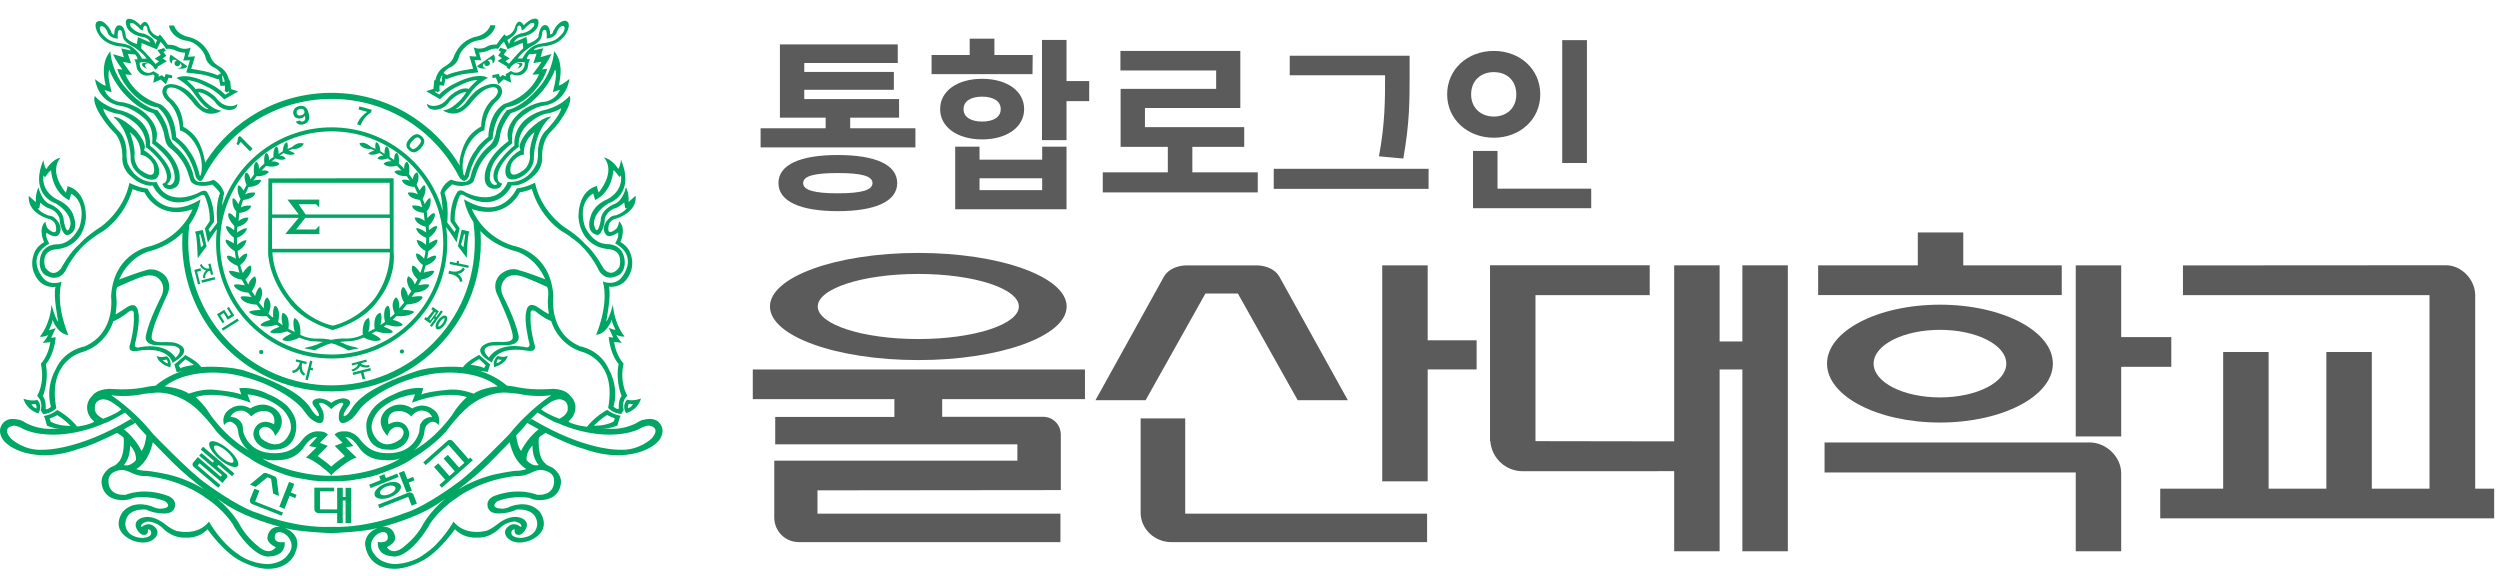 <svg width="269" height="62" viewBox="0 0 269 62" fill="none" xmlns="http://www.w3.org/2000/svg">
<path d="M42.353 27.189V19.185H36.226H42.295L36.226 19.18V19.185H35.401L28.879 19.198V19.215L28.852 27.189C28.852 27.189 28.824 29.819 31.119 32.587C31.119 32.587 32.264 34.386 35.639 35.462L35.794 35.522L35.926 35.473C39.326 34.396 40.48 32.586 40.48 32.586C42.776 29.818 42.353 27.189 42.353 27.189ZM29.288 19.671H41.927V23.076H32.888L32.124 21.971H33.997L34.352 22.309V21.475H30.933L32.142 23.076H29.288V19.671ZM29.267 23.439H32.134L30.692 25.186H34.367V24.28L33.969 24.693H31.858L32.85 23.439H41.949V26.771H29.267V23.439ZM40.203 32.246C38.448 34.347 36.354 34.906 35.933 35.009L35.799 35.039L35.655 35.002C35.214 34.9 33.196 34.341 31.482 32.332C31.482 32.332 29.445 30.094 29.31 27.157H41.949C41.969 30.161 40.203 32.246 40.203 32.246Z" fill="#00A663"/>
<path d="M70.953 45.502C70.953 45.502 70.582 45.019 69.801 45.077C69.801 45.077 69.194 45.12 68.909 45.276C68.909 45.276 68.681 45.373 68.54 45.488C68.54 45.488 67.363 46.157 65.945 46.145C65.945 46.145 62.469 46.101 61.193 45.404V45.305C61.193 45.305 61.932 44.78 61.918 43.841C61.918 43.841 61.975 43.157 61.349 42.577C61.349 42.577 60.951 41.892 59.532 41.836C59.532 41.836 57.477 42.033 55.76 41.68C55.76 41.68 55.121 41.538 54.541 41.495C54.541 41.495 52.497 39.56 49.05 39.462C49.05 39.462 46.299 39.376 44.738 39.96C44.738 39.96 41.702 40.909 39.631 42.247C39.631 42.247 38.34 43.058 37.789 44.055C37.789 44.055 37.492 44.535 37.264 44.677C37.264 44.677 36.822 45.021 37.021 44.451C37.021 44.451 37.306 43.884 37.462 43.757C37.462 43.757 38.17 43.001 36.964 42.859C36.964 42.859 36.277 42.859 35.641 43.344C35.01 42.861 34.323 42.861 34.323 42.861C33.118 43.003 33.825 43.759 33.825 43.759C33.982 43.887 34.267 44.453 34.267 44.453C34.466 45.025 34.025 44.68 34.025 44.68C33.797 44.537 33.502 44.056 33.502 44.056C32.947 43.06 31.657 42.248 31.657 42.248C29.585 40.912 26.549 39.962 26.549 39.962C24.989 39.378 22.24 39.463 22.24 39.463C18.79 39.563 16.75 41.497 16.75 41.497C16.169 41.54 15.531 41.681 15.531 41.681C13.815 42.035 11.757 41.837 11.757 41.837C10.338 41.893 9.939 42.578 9.939 42.578C9.319 43.159 9.375 43.844 9.375 43.844C9.36 44.782 10.095 45.307 10.095 45.307V45.406C8.82 46.104 5.344 46.147 5.344 46.147C3.926 46.162 2.75 45.491 2.75 45.491C2.607 45.378 2.38 45.278 2.38 45.278C2.096 45.123 1.488 45.081 1.488 45.081C0.705 45.024 0.34 45.505 0.34 45.505C-0.5 46.486 0.48 47.511 0.48 47.511C2.031 49.082 4.863 48.988 4.863 48.988C6.797 48.968 8.372 48.326 8.372 48.326C9.645 47.998 11.309 47.225 12.591 46.579C12.868 46.753 13.309 47.029 13.309 47.134C13.309 47.134 13.5 49.223 12.584 49.886C12.584 49.886 12.626 49.991 11.861 50.31C11.861 50.31 10.884 50.91 10.927 51.91C10.927 51.91 10.927 53.752 13.115 53.815C13.115 53.815 13.67 53.879 14.306 53.581C14.306 53.581 15.838 53.219 17.755 53.92C17.755 53.92 18.733 54.606 17.371 54.732C17.371 54.732 16.991 54.796 16.415 54.52C16.415 54.52 14.5 53.666 13.223 55.053C13.223 55.053 11.713 56.953 14.179 58.125C14.179 58.125 15.817 58.845 16.713 57.844C16.713 57.844 17.372 57.165 16.48 56.565C16.48 56.565 15.968 56.118 15.224 56.714C15.224 56.714 14.968 56.33 15.861 56.118C15.861 56.118 16.692 56.076 17.456 56.78C17.456 56.78 18.459 57.93 19.948 57.844C19.948 57.844 21.31 58.019 22.33 56.953C22.33 56.953 24.159 59.56 25.991 60.41C25.991 60.41 27.626 61.284 28.948 61.2C28.948 61.2 31.607 61.305 31.991 58.676C31.991 58.676 32.21 57.458 30.678 56.825C30.849 56.867 30.947 56.885 30.947 56.885C32.073 57.185 34.919 57.338 35.573 57.368C35.573 57.368 35.588 57.368 35.614 57.368C35.676 57.371 35.755 57.368 35.755 57.368H35.711C36.37 57.338 39.215 57.184 40.34 56.883C40.34 56.883 40.436 56.863 40.608 56.822C39.074 57.454 39.297 58.673 39.297 58.673C39.678 61.303 42.34 61.197 42.34 61.197C43.66 61.281 45.297 60.409 45.297 60.409C47.127 59.556 48.955 56.949 48.955 56.949C49.978 58.014 51.34 57.842 51.34 57.842C52.83 57.928 53.829 56.777 53.829 56.777C54.596 56.074 55.425 56.117 55.425 56.117C56.316 56.329 56.065 56.713 56.065 56.713C55.319 56.117 54.807 56.564 54.807 56.564C53.914 57.162 54.576 57.843 54.576 57.843C55.467 58.844 57.107 58.124 57.107 58.124C59.573 56.95 58.063 55.05 58.063 55.05C56.787 53.664 54.871 54.519 54.871 54.519C54.299 54.795 53.915 54.731 53.915 54.731C52.553 54.604 53.532 53.919 53.532 53.919C55.447 53.217 56.98 53.58 56.98 53.58C57.619 53.878 58.169 53.813 58.169 53.813C60.363 53.75 60.363 51.907 60.363 51.907C60.406 50.907 59.425 50.309 59.425 50.309C58.66 49.989 58.704 49.884 58.704 49.884C57.786 49.22 57.978 47.133 57.978 47.133C57.978 47.028 58.419 46.752 58.696 46.578C59.977 47.223 61.641 47.998 62.915 48.325C62.915 48.325 64.489 48.966 66.426 48.987C66.426 48.987 69.255 49.079 70.809 47.509C70.809 47.509 71.787 46.485 70.95 45.504L70.953 45.502ZM60.151 42.964C60.151 42.964 61.128 42.921 61.087 43.924C61.087 43.924 61.215 44.562 60.194 45.056C60.194 45.056 58.919 44.603 58.279 44.093L58.21 44.046C58.472 43.816 58.714 43.626 58.875 43.54C58.875 43.54 59.468 43.005 60.151 42.964ZM23.416 40.104C25.999 40.174 28.58 41.34 28.58 41.34C31.8 42.788 32.636 44.111 32.636 44.111C33.218 44.923 33.46 45.08 33.46 45.08C35.23 46.401 34.793 44.381 34.793 44.381C34.694 44.055 34.48 43.729 34.48 43.729C34.111 43.215 34.651 43.356 34.651 43.356C35.06 43.455 35.517 43.89 35.63 44L35.633 44.022C35.633 44.022 35.636 44.019 35.643 44.012C35.653 44.022 35.657 44.026 35.657 44.026L35.66 43.996C35.775 43.886 36.236 43.453 36.639 43.353C36.639 43.353 37.179 43.213 36.81 43.727C36.81 43.727 36.598 44.053 36.501 44.378C36.501 44.378 36.06 46.399 37.835 45.077C37.835 45.077 38.076 44.921 38.654 44.109C38.654 44.109 39.494 42.786 42.711 41.336C42.711 41.336 45.295 40.172 47.874 40.102C47.874 40.102 51.35 39.825 53.563 41.578C53.563 41.578 51.931 41.692 50.968 42.36C50.968 42.36 49.748 41.861 48.473 41.917C48.473 41.917 46.087 42.101 45.336 42.447L45.55 41.775C45.55 41.775 44.144 41.521 42.373 42.432C42.373 42.432 41.519 42.73 40.571 43.511C40.571 43.511 39.28 44.619 39.423 45.973C39.423 45.973 39.324 48.446 41.918 48.389C41.918 48.389 42.641 48.531 43.464 47.834C43.464 47.834 44.569 46.895 43.677 45.799C43.677 45.799 43.038 44.963 41.805 45.657C41.805 45.657 41.434 44.265 42.91 44.223C42.91 44.223 43.636 44.166 44.256 44.807C44.256 44.807 44.754 44.11 45.437 44.18C45.437 44.18 46.242 44.194 46.485 44.88C46.485 44.88 45.675 44.779 45.28 45.573C45.28 45.573 45.194 45.432 45.109 46.483C45.109 46.483 44.711 48.258 42.752 48.66C42.752 48.66 40.827 49.127 39.535 48.103C39.535 48.103 39.137 47.819 38.696 47.238C38.696 47.238 38.032 46.329 36.994 46.414C36.994 46.414 36.301 46.371 36.003 46.768L36.866 47.651L36.016 47.976L37.108 49.072C37.108 49.072 36.035 49.812 35.643 50.206C35.251 49.811 34.182 49.075 34.182 49.075L35.273 47.979L34.424 47.653L35.286 46.772C34.991 46.375 34.296 46.417 34.296 46.417C33.261 46.331 32.593 47.242 32.593 47.242C32.153 47.821 31.758 48.105 31.758 48.105C30.468 49.13 28.538 48.663 28.538 48.663C26.578 48.261 26.181 46.486 26.181 46.486C26.096 45.433 26.014 45.576 26.014 45.576C25.616 44.781 24.805 44.882 24.805 44.882C25.047 44.196 25.858 44.183 25.858 44.183C26.536 44.111 27.034 44.81 27.034 44.81C27.657 44.168 28.381 44.225 28.381 44.225C29.856 44.266 29.487 45.66 29.487 45.66C28.253 44.965 27.613 45.802 27.613 45.802C26.72 46.896 27.826 47.835 27.826 47.835C28.651 48.534 29.373 48.39 29.373 48.39C31.97 48.449 31.871 45.974 31.871 45.974C32.012 44.62 30.719 43.511 30.719 43.511C29.77 42.732 28.92 42.434 28.92 42.434C27.147 41.524 25.743 41.777 25.743 41.777L25.957 42.447C25.203 42.104 22.822 41.92 22.822 41.92C21.544 41.863 20.322 42.361 20.322 42.361C19.358 41.694 17.728 41.579 17.728 41.579C19.945 39.827 23.415 40.103 23.415 40.103L23.416 40.104ZM46.747 44.16C45.534 43.134 44.363 43.946 44.363 43.946C42.724 42.922 41.512 44.137 41.512 44.137C40.173 45.479 41.703 46.915 41.703 46.915C41.726 46.57 42.045 46.25 42.045 46.25C42.767 45.587 43.279 46.145 43.279 46.145C43.684 46.591 43.129 47.217 43.129 47.217C41.129 48.731 40.257 46.859 40.257 46.859C39.408 45.544 40.812 44.115 40.812 44.115C42.472 42.56 44.661 42.432 44.661 42.432L44.32 43.326C48.195 41.898 50.236 42.731 50.236 42.731C49.195 43.65 48.621 44.691 48.621 44.691C46.492 47.557 44.427 48.497 44.427 48.497C45.344 48.004 45.642 46.676 45.642 46.676C45.682 45.843 46.003 45.672 46.003 45.672C46.663 44.971 47.172 45.736 47.172 45.736C47.512 44.714 46.749 44.16 46.749 44.16H46.747ZM35.701 51.191C35.66 51.191 35.617 51.191 35.575 51.189V51.195C33.336 51.232 31.004 50.507 31.004 50.507C28.821 49.855 28.239 49.313 28.239 49.313C28.808 49.645 30.098 49.499 30.098 49.499C31.928 49.454 32.677 48.133 32.677 48.133C33.488 46.896 34.124 47.023 34.124 47.023L33.261 47.991L34.054 48.147L32.919 49.242C33.735 49.42 35.134 50.636 35.575 51.038V51.161C35.575 51.161 35.599 51.138 35.642 51.1C35.687 51.141 35.713 51.163 35.713 51.163V51.035C36.156 50.634 37.554 49.417 38.37 49.24L37.234 48.145L38.032 47.989L37.163 47.019C37.163 47.019 37.804 46.895 38.611 48.129C38.611 48.129 39.364 49.452 41.192 49.497C41.192 49.497 42.484 49.64 43.05 49.311C43.05 49.311 42.471 49.853 40.283 50.504C40.283 50.504 37.957 51.23 35.712 51.191H35.699H35.701ZM26.629 42.435C26.629 42.435 28.821 42.564 30.482 44.118C30.482 44.118 31.887 45.546 31.033 46.86C31.033 46.86 30.163 48.733 28.161 47.22C28.161 47.22 27.607 46.593 28.012 46.147C28.012 46.147 28.524 45.59 29.246 46.252C29.246 46.252 29.565 46.571 29.586 46.916C29.586 46.916 31.117 45.482 29.778 44.138C29.778 44.138 28.566 42.922 26.927 43.948C26.927 43.948 25.757 43.134 24.545 44.161C24.545 44.161 23.778 44.714 24.12 45.737C24.12 45.737 24.628 44.971 25.289 45.672C25.289 45.672 25.609 45.843 25.652 46.676C25.652 46.676 25.95 48.006 26.864 48.498C26.864 48.498 24.8 47.559 22.674 44.692C22.674 44.692 22.098 43.65 21.056 42.731C21.056 42.731 23.096 41.898 26.971 43.327L26.63 42.433L26.629 42.435ZM11.139 42.967C11.821 43.009 12.418 43.543 12.418 43.543C12.577 43.63 12.816 43.82 13.079 44.049L13.012 44.098C12.376 44.608 11.095 45.058 11.095 45.058C10.076 44.565 10.204 43.927 10.204 43.927C10.161 42.924 11.139 42.967 11.139 42.967ZM4.588 48.391C2.565 48.52 1.183 47.197 1.183 47.197C0.077 45.932 1.461 45.803 1.461 45.803C1.759 45.781 2.245 46.02 2.245 46.02C3.141 46.55 4.352 46.676 4.352 46.676C7.865 47.176 11.265 45.526 11.265 45.526C11.604 45.49 13.008 44.656 13.452 44.39C14.02 44.93 14.564 45.504 14.564 45.504C14.737 45.761 15.196 46.28 15.746 46.86C15.695 47.314 15.562 48.119 15.224 48.519C15.224 48.519 14.603 47.185 13.333 46.19C14.072 45.788 14.563 45.503 14.563 45.503L14.094 45.079C8.286 48.562 4.586 48.39 4.586 48.39L4.588 48.391ZM16.443 47.58C17.531 48.713 18.671 49.842 18.671 49.842C19.78 50.94 21.02 51.94 21.995 52.675C20.993 52.056 19.771 51.489 18.291 51.1C18.291 51.1 16.246 50.627 15.44 50.647C15.44 50.647 14.842 50.584 14.672 50.456C14.672 50.456 15.961 49.853 16.443 47.579V47.58ZM13.993 47.942C14.736 48.647 14.629 49.519 14.629 49.519C13.907 50.308 13.331 50.033 13.331 50.033C14.074 49.2 13.992 47.941 13.992 47.941L13.993 47.942ZM30.895 57.642C31.887 58.719 31.033 59.6 31.033 59.6C30.354 60.69 28.801 60.7 28.801 60.7C26.757 60.604 25.673 59.655 25.673 59.655C23.768 58.443 22.492 56.129 22.492 56.129C21.258 57.672 19.204 57.164 19.204 57.164C18.628 57.148 17.573 56.259 17.573 56.259C15.857 55.052 14.874 55.932 14.874 55.932C14.161 56.516 15.019 57.333 15.019 57.333C15.257 57.593 15.515 57.552 15.515 57.552C16.05 57.556 15.901 56.955 15.901 56.955C16.316 56.967 16.263 57.348 16.263 57.348C16.289 57.869 15.269 57.885 15.269 57.885C13.416 57.757 13.482 56.35 13.482 56.35C13.588 54.56 15.735 54.837 15.735 54.837C16.547 55.24 17.437 55.24 17.437 55.24C18.905 55.368 18.841 54.324 18.841 54.324C18.884 53.622 18.057 53.347 18.057 53.347C15.42 52.379 13.525 53.238 13.525 53.238C11.586 53.368 11.672 51.822 11.672 51.822C11.586 50.627 13.097 50.563 13.097 50.563C13.588 50.573 14.096 50.856 14.096 50.856C14.81 51.206 15.355 51.216 15.355 51.216C15.948 51.195 16.77 51.364 16.77 51.364C20.129 51.95 22.226 53.633 22.226 53.633C24.056 54.816 25.077 56.447 25.077 56.447C25.162 56.712 25.888 57.694 25.888 57.694C27.779 60.173 28.962 59.877 28.962 59.877C30.873 59.792 30.629 58.325 30.629 58.325C29.119 58.517 29.651 57.438 29.651 57.438C30.099 56.918 30.895 57.642 30.895 57.642ZM29.672 58.883C29.672 58.883 29.015 59.982 27.608 58.634C27.608 58.634 26.588 57.843 25.888 56.627C25.888 56.627 25.183 55.159 23.388 53.664C23.609 53.815 23.737 53.898 23.737 53.898C25.785 55.411 28.75 56.321 30.155 56.688C29.687 56.641 28.965 56.75 28.781 57.778C28.781 57.778 28.589 58.357 29.673 58.882L29.672 58.883ZM35.715 56.691C35.704 56.693 35.695 56.691 35.684 56.691C35.648 56.689 35.612 56.695 35.577 56.691V56.697C31.586 56.829 27.779 55.221 27.779 55.221C25.59 54.584 22.162 52.018 22.162 52.018C20.567 50.951 16.483 46.713 16.483 46.713C14.353 44.04 11.972 42.535 11.972 42.535C13.76 42.761 15.264 42.422 15.264 42.422C15.405 42.363 16.484 42.276 16.484 42.276C18.442 42.019 20.255 43.298 20.255 43.298C21.644 44.125 23.317 46.459 23.317 46.459C24.893 48.175 26.865 49.3 26.865 49.3C27.814 50.097 30.341 50.951 30.341 50.951C31.277 51.362 32.88 51.574 32.88 51.574C34.002 51.831 35.563 51.791 35.705 51.787C36.116 51.795 37.433 51.797 38.414 51.571C38.414 51.571 40.016 51.359 40.956 50.949C40.956 50.949 43.478 50.094 44.427 49.296C44.427 49.296 46.4 48.173 47.974 46.455C47.974 46.455 49.648 44.122 51.038 43.296C51.038 43.296 52.855 42.017 54.81 42.272C54.81 42.272 55.89 42.361 56.032 42.419C56.032 42.419 57.534 42.758 59.32 42.532C59.32 42.532 56.938 44.037 54.81 46.71C54.81 46.71 50.724 50.949 49.129 52.015C49.129 52.015 45.703 54.582 43.513 55.218C43.513 55.218 39.705 56.823 35.714 56.691H35.715ZM54.848 47.578C55.332 49.851 56.619 50.455 56.619 50.455C56.449 50.583 55.855 50.646 55.855 50.646C55.045 50.624 53.004 51.098 53.004 51.098C51.525 51.487 50.298 52.054 49.297 52.675C50.272 51.939 51.515 50.939 52.621 49.841C52.621 49.841 53.76 48.709 54.848 47.578ZM42.516 57.777C42.333 56.749 41.607 56.641 41.139 56.688C42.546 56.319 45.511 55.41 47.556 53.897C47.556 53.897 47.683 53.812 47.904 53.662C46.109 55.156 45.408 56.626 45.408 56.626C44.705 57.842 43.684 58.633 43.684 58.633C42.28 59.981 41.619 58.88 41.619 58.88C42.703 58.356 42.516 57.777 42.516 57.777ZM58.194 50.56C58.194 50.56 59.705 50.623 59.619 51.82C59.619 51.82 59.705 53.364 57.767 53.236C57.767 53.236 55.874 52.378 53.234 53.343C53.234 53.343 52.407 53.618 52.449 54.321C52.449 54.321 52.386 55.366 53.853 55.238C53.853 55.238 54.746 55.238 55.556 54.834C55.556 54.834 57.703 54.558 57.809 56.348C57.809 56.348 57.872 57.754 56.025 57.881C56.025 57.881 55.002 57.866 55.028 57.344C55.028 57.344 54.975 56.964 55.392 56.953C55.392 56.953 55.242 57.553 55.779 57.547C55.779 57.547 56.036 57.59 56.273 57.329C56.273 57.329 57.131 56.511 56.415 55.927C56.415 55.927 55.436 55.046 53.718 56.254C53.718 56.254 52.662 57.146 52.086 57.158C52.086 57.158 50.036 57.668 48.798 56.124C48.798 56.124 47.523 58.437 45.619 59.649C45.619 59.649 44.533 60.6 42.492 60.696C42.492 60.696 40.939 60.685 40.257 59.596C40.257 59.596 39.407 58.714 40.395 57.637C40.395 57.637 41.192 56.914 41.638 57.436C41.638 57.436 42.173 58.512 40.661 58.321C40.661 58.321 40.416 59.787 42.332 59.872C42.332 59.872 43.511 60.17 45.407 57.691C45.407 57.691 46.128 56.711 46.213 56.442C46.213 56.442 47.232 54.813 49.063 53.628C49.063 53.628 51.161 51.947 54.523 51.361C54.523 51.361 55.341 51.19 55.94 51.212C55.94 51.212 56.479 51.201 57.194 50.851C57.194 50.851 57.703 50.569 58.193 50.558L58.194 50.56ZM57.959 50.03C57.959 50.03 57.387 50.306 56.661 49.516C56.661 49.516 56.554 48.645 57.301 47.938C57.301 47.938 57.216 49.195 57.959 50.03ZM70.107 47.193C70.107 47.193 68.725 48.516 66.705 48.388C66.705 48.388 63.003 48.56 57.195 45.076L56.725 45.501C56.725 45.501 57.219 45.786 57.956 46.186C56.684 47.182 56.069 48.516 56.069 48.516C55.73 48.114 55.594 47.309 55.542 46.856C56.096 46.276 56.554 45.758 56.724 45.502C56.724 45.502 57.272 44.925 57.836 44.388C58.281 44.652 59.684 45.487 60.023 45.523C60.023 45.523 63.428 47.174 66.936 46.675C66.936 46.675 68.152 46.547 69.044 46.016C69.044 46.016 69.535 45.778 69.829 45.798C69.829 45.798 71.213 45.929 70.105 47.193H70.107Z" fill="#00A663"/>
<path d="M46.929 27.566C46.768 27.33 45.969 27.832 45.969 27.832C46.001 27.652 46.087 27.033 46.087 27.033C47.214 26.267 47.068 25.819 47.068 25.819C47.046 25.628 46.182 26.183 46.182 26.183V25.564C47.036 24.906 47.036 24.372 47.036 24.372C46.843 24.159 46.161 24.768 46.161 24.768L46.128 24.318C47.004 23.363 46.768 22.97 46.768 22.97C46.587 22.756 45.99 23.469 45.99 23.469C45.99 23.437 45.915 22.734 45.915 22.734C46.46 22.21 46.321 21.351 46.321 21.351C46.107 21.18 45.693 21.981 45.693 21.981C45.673 21.82 45.472 21.414 45.472 21.414C45.97 20.501 45.715 19.968 45.715 19.968C45.569 19.808 45.142 20.489 45.142 20.489L44.822 19.881C45.238 19 44.907 18.552 44.907 18.552C44.524 18.574 44.396 19.295 44.396 19.295C44.321 19.167 44.016 18.745 44.016 18.745C44.152 17.489 43.77 17.405 43.77 17.405C43.429 17.583 43.492 18.181 43.492 18.181C43.365 17.956 42.908 17.605 42.908 17.605C43.013 16.489 42.673 16.455 42.673 16.455C42.377 16.573 42.411 17.224 42.411 17.224C42.4 17.181 41.93 16.892 41.93 16.892C41.972 15.874 41.599 15.746 41.599 15.746C41.333 15.884 41.375 16.563 41.375 16.563C41.269 16.467 40.931 16.276 40.931 16.276C40.847 15.287 40.472 15.309 40.472 15.309C40.312 15.479 40.408 16.02 40.408 16.02L39.939 15.82C39.379 15.309 38.951 15.357 38.951 15.357C38.814 15.345 38.664 15.449 38.664 15.449C38.983 16.115 39.876 16.021 39.876 16.021L40.303 16.211C39.791 16.308 39.632 16.531 39.632 16.531C40.014 16.84 40.857 16.456 40.857 16.456L41.258 16.745C40.738 16.745 40.622 17.054 40.622 17.054C40.985 17.353 41.718 17.033 41.718 17.033L42.123 17.353C41.461 17.321 41.269 17.616 41.269 17.616C41.718 18.139 42.706 17.829 42.706 17.829L43.207 18.351C42.56 18.246 42.423 18.501 42.423 18.501C42.919 19.052 43.74 18.938 43.74 18.938L44.092 19.425C43.314 19.211 43.25 19.414 43.25 19.414C43.527 20.117 44.6 20.107 44.6 20.107L44.974 20.915C44.514 20.626 43.89 20.722 43.89 20.722C43.965 21.395 45.177 21.511 45.177 21.511C45.273 21.65 45.432 22.308 45.432 22.308C44.952 22.032 44.334 22.127 44.334 22.127C44.419 22.799 45.602 22.905 45.602 22.905L45.685 23.776C45.09 23.289 44.611 23.416 44.611 23.416C44.772 24.202 45.801 24.394 45.801 24.394C45.864 24.821 45.855 25.012 45.855 25.012C44.952 24.394 44.772 24.575 44.772 24.575C44.951 25.275 45.865 25.585 45.865 25.585L45.834 26.342C45.273 25.831 44.836 25.819 44.836 25.819C44.952 26.636 45.781 26.989 45.781 26.989C45.801 27.064 45.634 27.832 45.634 27.832C45.038 27.16 44.781 27.288 44.781 27.288C44.676 27.917 45.507 28.51 45.507 28.51C45.379 29.034 45.218 29.364 45.218 29.364C44.653 28.5 44.376 28.575 44.376 28.575C44.081 29.289 44.931 30.055 44.931 30.055L44.633 30.608C44.344 29.819 43.912 29.734 43.912 29.734C43.517 30.374 44.26 31.319 44.26 31.319C44.239 31.362 43.912 31.842 43.912 31.842C43.635 30.885 43.346 30.885 43.346 30.885C42.812 31.499 43.485 32.553 43.485 32.553L42.961 33.175C43.015 32.128 42.591 31.99 42.591 31.99C41.889 32.727 42.475 33.715 42.475 33.715C42.303 33.965 41.952 34.168 41.952 34.168C42.037 32.918 41.728 32.889 41.728 32.889C41.081 33.217 41.42 34.646 41.42 34.646L40.932 34.98C41.195 33.976 40.932 33.642 40.932 33.642C40.058 33.909 40.313 35.369 40.313 35.369L39.632 35.719C39.939 34.624 39.664 34.199 39.664 34.199C38.867 34.56 39.038 36.017 39.038 36.017C38.111 36.477 37.302 36.425 37.302 36.425C36.716 36.395 36.133 36.47 35.648 36.567C35.173 36.473 34.613 36.406 34.046 36.436C34.046 36.436 33.239 36.489 32.311 36.027C32.311 36.027 32.482 34.571 31.687 34.209C31.687 34.209 31.409 34.634 31.718 35.729L31.036 35.38C31.036 35.38 31.292 33.921 30.42 33.652C30.42 33.652 30.154 33.986 30.42 34.991L29.928 34.654C29.928 34.654 30.27 33.228 29.62 32.897C29.62 32.897 29.311 32.929 29.396 34.176C29.396 34.176 29.049 33.975 28.879 33.726C28.879 33.726 29.461 32.738 28.761 32C28.761 32 28.335 32.139 28.387 33.183L27.864 32.563C27.864 32.563 28.537 31.509 28.004 30.894C28.004 30.894 27.716 30.894 27.442 31.852C27.442 31.852 27.112 31.37 27.091 31.329C27.091 31.329 27.832 30.384 27.442 29.744C27.442 29.744 27.005 29.829 26.716 30.619L26.419 30.063C26.419 30.063 27.272 29.298 26.974 28.584C26.974 28.584 26.696 28.51 26.131 29.373C26.131 29.373 25.974 29.043 25.846 28.519C25.846 28.519 26.674 27.927 26.568 27.299C26.568 27.299 26.312 27.169 25.718 27.842C25.718 27.842 25.547 27.075 25.569 26.999C25.569 26.999 26.397 26.648 26.514 25.829C26.514 25.829 26.079 25.84 25.516 26.352L25.484 25.595C25.484 25.595 26.397 25.285 26.578 24.585C26.578 24.585 26.398 24.404 25.494 25.021C25.494 25.021 25.484 24.832 25.549 24.404C25.549 24.404 26.578 24.212 26.739 23.426C26.739 23.426 26.259 23.298 25.666 23.784L25.751 22.914C25.751 22.914 26.93 22.808 27.017 22.136C27.017 22.136 26.398 22.04 25.921 22.317C25.921 22.317 26.079 21.66 26.174 21.521C26.174 21.521 27.39 21.404 27.464 20.731C27.464 20.731 26.835 20.635 26.376 20.924L26.751 20.116C26.751 20.116 27.822 20.127 28.099 19.424C28.099 19.424 28.037 19.22 27.261 19.435L27.609 18.947C27.609 18.947 28.43 19.061 28.932 18.51C28.932 18.51 28.793 18.255 28.142 18.36L28.644 17.839C28.644 17.839 29.632 18.148 30.08 17.625C30.08 17.625 29.889 17.33 29.226 17.363L29.632 17.042C29.632 17.042 30.369 17.363 30.727 17.063C30.727 17.063 30.611 16.755 30.092 16.755L30.497 16.466C30.497 16.466 31.335 16.849 31.719 16.541C31.719 16.541 31.56 16.318 31.048 16.22L31.473 16.029C31.473 16.029 32.365 16.125 32.685 15.457C32.685 15.457 32.537 15.387 32.398 15.398C32.398 15.398 31.975 15.318 31.41 15.83L30.941 16.029C30.941 16.029 31.038 15.489 30.877 15.318C30.877 15.318 30.507 15.298 30.422 16.284C30.422 16.284 30.081 16.477 29.974 16.573C29.974 16.573 30.017 15.894 29.751 15.755C29.751 15.755 29.377 15.883 29.42 16.903C29.42 16.903 28.955 17.192 28.944 17.235C28.944 17.235 28.976 16.583 28.677 16.466C28.677 16.466 28.337 16.497 28.442 17.614C28.442 17.614 27.984 17.966 27.857 18.19C27.857 18.19 27.92 17.593 27.581 17.415C27.581 17.415 27.199 17.499 27.338 18.755C27.338 18.755 27.028 19.177 26.953 19.304C26.953 19.304 26.826 18.584 26.444 18.562C26.444 18.562 26.112 19.009 26.528 19.892L26.208 20.5C26.208 20.5 25.786 19.817 25.636 19.979C25.636 19.979 25.38 20.509 25.881 21.425C25.881 21.425 25.678 21.83 25.658 21.989C25.658 21.989 25.241 21.19 25.028 21.359C25.028 21.359 24.89 22.22 25.433 22.743C25.433 22.743 25.359 23.446 25.359 23.479C25.359 23.479 24.762 22.764 24.581 22.978C24.581 22.978 24.35 23.374 25.221 24.329L25.188 24.778C25.188 24.778 24.509 24.169 24.318 24.381C24.318 24.381 24.318 24.916 25.167 25.572V26.191C25.167 26.191 24.308 25.637 24.286 25.829C24.286 25.829 24.138 26.277 25.263 27.041C25.263 27.041 25.349 27.661 25.38 27.841C25.38 27.841 24.581 27.339 24.424 27.573C24.424 27.573 24.35 28.125 25.563 28.605L25.765 29.34C25.765 29.34 24.624 28.99 24.634 29.222C24.634 29.222 24.837 29.903 26.02 30.096L26.346 30.703C26.346 30.703 25.113 30.446 25.178 30.724C25.178 30.724 25.423 31.403 26.731 31.497L27.062 31.958C27.062 31.958 25.817 31.742 25.892 32.011C25.892 32.011 26.03 32.692 27.612 32.78L28.049 33.343C28.049 33.343 26.753 33.386 26.816 33.598C26.816 33.598 27.264 34.135 28.689 34.017L29.093 34.42C29.093 34.42 28.113 34.654 28.029 34.99C28.029 34.99 28.444 35.356 29.773 34.937C29.773 34.937 30.019 35.141 30.072 35.163C30.072 35.163 28.924 35.557 29.124 35.781C29.124 35.781 29.665 36.045 30.9 35.653L31.358 35.886C31.358 35.886 30.274 36.39 30.414 36.582C30.414 36.582 31.007 36.964 32.219 36.325C32.219 36.325 33.115 36.742 33.889 36.732C33.889 36.732 34.275 36.742 34.761 36.796C34.587 36.852 34.486 36.89 34.486 36.89C33.942 37.209 33.04 37.369 33.04 37.369C32.837 37.4 32.774 37.498 32.774 37.498C32.922 37.476 33.878 37.703 33.878 37.703C34.262 37.453 34.966 37.177 34.966 37.177C35.146 37.078 35.389 37.001 35.654 36.939C35.936 37.002 36.198 37.083 36.391 37.189C36.391 37.189 37.091 37.464 37.475 37.714C37.475 37.714 38.432 37.487 38.581 37.51C38.581 37.51 38.518 37.411 38.314 37.38C38.314 37.38 37.412 37.22 36.867 36.902C36.867 36.902 36.747 36.855 36.546 36.792C37.053 36.734 37.464 36.722 37.464 36.722C38.24 36.733 39.135 36.316 39.135 36.316C40.347 36.956 40.945 36.573 40.945 36.573C41.083 36.383 39.996 35.878 39.996 35.878L40.454 35.644C41.688 36.035 42.231 35.771 42.231 35.771C42.435 35.549 41.284 35.154 41.284 35.154C41.337 35.133 41.581 34.927 41.581 34.927C42.911 35.346 43.327 34.98 43.327 34.98C43.241 34.646 42.264 34.412 42.264 34.412L42.666 34.008C44.093 34.124 44.539 33.59 44.539 33.59C44.602 33.376 43.305 33.333 43.305 33.333L43.742 32.77C45.328 32.681 45.467 32.001 45.467 32.001C45.541 31.733 44.293 31.948 44.293 31.948L44.624 31.489C45.931 31.393 46.176 30.715 46.176 30.715C46.241 30.437 45.008 30.694 45.008 30.694L45.338 30.087C46.517 29.893 46.72 29.215 46.72 29.215C46.731 28.981 45.593 29.331 45.593 29.331L45.792 28.595C47.009 28.115 46.933 27.566 46.933 27.566H46.929Z" fill="#00A663"/>
<path d="M50.418 49.395L48.716 47.459C48.582 47.306 48.318 47.283 48.164 47.419L45.541 49.746L45.799 50.042L48.261 47.863L49.968 49.8L49.391 50.307L48.187 48.941L47.731 49.34L48.935 50.71L48.361 51.22L47.155 49.853L46.703 50.254L47.906 51.62L47.277 52.178L47.54 52.475L50.872 49.524L50.609 49.227L50.418 49.395Z" fill="#00A663"/>
<path d="M48.163 47.42C48.173 47.409 48.153 47.429 48.163 47.42Z" fill="#00A663"/>
<path d="M48.715 47.46C48.726 47.474 48.707 47.443 48.715 47.46Z" fill="#00A663"/>
<path d="M44.451 51.312L43.833 51.557L43.48 50.662L42.916 50.89L43.755 52.997L44.317 52.791L43.98 51.925L44.596 51.679L44.451 51.312Z" fill="#00A663"/>
<path d="M41.523 51.434L41.36 51.028L40.801 51.25L40.962 51.657L39.725 52.148L39.871 52.516L42.887 51.321L42.741 50.954L41.523 51.434Z" fill="#00A663"/>
<path d="M44.49 53.234C44.409 53.028 44.145 52.928 43.945 53.007C43.926 53.014 40.678 54.305 40.678 54.305L40.823 54.676L43.921 53.455L44.293 54.408L44.859 54.184C44.859 54.184 44.501 53.261 44.491 53.235L44.49 53.234Z" fill="#00A663"/>
<path d="M41.429 52.047C40.659 52.351 40.161 52.91 40.321 53.317C40.48 53.718 41.233 53.798 42.008 53.493C42.777 53.186 43.276 52.625 43.116 52.224C42.957 51.817 42.203 51.737 41.429 52.047ZM41.884 53.18C41.429 53.361 40.989 53.319 40.9 53.084C40.808 52.861 41.101 52.537 41.553 52.357C42.009 52.178 42.451 52.219 42.543 52.45C42.632 52.681 42.339 52.998 41.884 53.18Z" fill="#00A663"/>
<path d="M37.184 52.487V53.475H36.881V52.487H36.279V54.809L34.43 54.806V52.864H35.951V52.476L33.824 52.472V54.807H33.828C33.844 55.029 34.031 55.206 34.259 55.206H36.278V56.276H36.88V53.849H37.183V56.276H37.79V52.487H37.183L37.184 52.487Z" fill="#00A663"/>
<path d="M24.962 51.248L25.219 50.947L21.851 48.07L21.593 48.374L23.032 49.6L22.879 49.78L21.668 48.748L21.434 49.026L23.887 51.121L23.747 51.287L21.285 49.184L21.182 49.304L21.029 49.486L20.825 49.727C20.813 49.737 20.802 49.748 20.791 49.76C20.673 49.899 20.691 50.106 20.828 50.223C20.84 50.232 20.848 50.24 20.858 50.246L23.48 52.486L23.728 52.199L21.266 50.096L21.468 49.86L23.847 51.889L23.85 51.886L23.936 51.96C23.936 51.96 24.401 51.414 24.416 51.398C24.502 51.297 24.491 51.15 24.39 51.063C24.376 51.052 23.366 50.19 23.366 50.19L23.518 50.01L24.966 51.247L24.962 51.248Z" fill="#00A663"/>
<path d="M24.537 48.317C23.705 47.61 22.827 47.28 22.57 47.579C22.314 47.879 22.782 48.699 23.61 49.404C24.443 50.114 25.322 50.445 25.578 50.145C25.834 49.846 25.366 49.026 24.537 48.317ZM23.793 49.193C23.228 48.713 22.902 48.174 23.055 47.992C23.207 47.81 23.792 48.05 24.355 48.533C24.915 49.012 25.247 49.55 25.092 49.734C24.936 49.916 24.356 49.676 23.793 49.193Z" fill="#00A663"/>
<path d="M29.394 53.114L30.016 53.361L29.768 51.498C29.751 51.4 29.664 51.304 29.538 51.254L29.523 51.248L29.525 51.244L28.696 50.917L28.694 50.922L28.679 50.916C28.553 50.866 28.42 50.879 28.343 50.939L26.887 52.145L27.509 52.389L28.769 51.356L29.168 51.514L29.391 53.115L29.394 53.114Z" fill="#00A663"/>
<path d="M26.904 53.726C26.825 53.929 26.939 54.165 27.144 54.245C27.161 54.252 30.315 55.489 30.315 55.489L30.45 55.149L27.454 53.969L27.915 52.799L27.369 52.583C27.369 52.583 26.913 53.702 26.904 53.726Z" fill="#00A663"/>
<path d="M31.907 53.236L31.299 52.994L31.669 52.073L31.104 51.847L30.051 54.529L30.613 54.75L31.157 53.36L31.765 53.598L31.907 53.236Z" fill="#00A663"/>
<path d="M21.214 29.237L21.636 29.13L21.573 28.871L20.908 29.032L20.91 29.037L20.975 29.296L21.304 30.604L21.542 30.544L21.214 29.237Z" fill="#00A663"/>
<path d="M23.152 30.067L21.734 30.424L21.668 30.165L23.088 29.808L23.152 30.067Z" fill="#00A663"/>
<path d="M22.217 29.385C22.302 29.234 22.447 29.169 22.595 29.147L22.706 29.584L22.94 29.527L22.646 28.352L22.411 28.412L22.523 28.863C22.382 28.911 22.224 28.922 22.076 28.83C21.929 28.736 21.781 28.667 21.701 28.396L21.521 28.513C21.521 28.656 21.701 28.864 21.895 28.986C21.98 29.037 22.075 29.077 22.174 29.1C22.098 29.166 22.032 29.246 21.983 29.331C21.869 29.53 21.804 29.796 21.874 29.922L22.091 29.939C22.032 29.662 22.128 29.535 22.217 29.383V29.385Z" fill="#00A663"/>
<path d="M23.695 33.916L24.065 33.686L24.502 34.4L25.206 33.963L25.203 33.957L24.625 33.027L24.422 33.155L24.857 33.862L24.571 34.046L24.134 33.331L23.35 33.815L23.352 33.817L23.35 33.819L23.938 34.77L24.146 34.642L23.695 33.916Z" fill="#00A663"/>
<path d="M23.85 35.355L25.555 34.274L25.695 34.5L23.99 35.58L23.85 35.355Z" fill="#00A663"/>
<path d="M32.489 39.197C32.503 39.158 32.516 39.117 32.529 39.075L32.955 39.178L33.012 38.943L31.867 38.661L31.81 38.901L32.249 39.007C32.241 39.05 32.233 39.093 32.228 39.135C32.08 39.59 31.744 39.899 31.422 39.879L31.506 40.133C31.786 40.125 32.035 39.972 32.228 39.703C32.281 40.034 32.435 40.283 32.68 40.416L32.87 40.234C32.572 40.103 32.416 39.672 32.491 39.197H32.489Z" fill="#00A663"/>
<path d="M33.693 39.63L33.451 39.571L33.62 38.86L33.364 38.798L32.863 40.848L33.124 40.904L33.392 39.807L33.635 39.867L33.693 39.63Z" fill="#00A663"/>
<path d="M48.707 29.217C48.664 29.204 48.317 29.138 48.317 29.138L48.254 29.448C48.254 29.448 48.602 29.524 48.646 29.528C49.143 29.671 49.496 30 49.488 30.351L49.756 30.251C49.737 29.946 49.564 29.681 49.267 29.484C49.618 29.413 49.883 29.237 50.019 28.965L49.812 28.766C49.682 29.095 49.225 29.278 48.707 29.217Z" fill="#00A663"/>
<path d="M49.175 28.061L49.126 28.301L48.43 28.157L48.379 28.411L50.39 28.824L50.443 28.57L49.356 28.347L49.406 28.106L49.175 28.061Z" fill="#00A663"/>
<path d="M38.749 39.393C38.707 39.468 38.646 39.545 38.571 39.615C38.396 39.774 38.123 39.943 37.947 39.963L37.809 39.774C38.082 39.69 38.212 39.607 38.345 39.485C38.477 39.364 38.504 39.298 38.499 39.167L37.891 39.326L37.833 39.104L39.414 38.691L39.472 38.917L38.859 39.074C38.918 39.19 38.973 39.235 39.149 39.277C39.325 39.321 39.48 39.328 39.759 39.267L39.727 39.498C39.566 39.567 39.243 39.555 39.015 39.5C38.914 39.477 38.824 39.438 38.751 39.393H38.749Z" fill="#00A663"/>
<path d="M39.851 39.598L37.941 40.098L38.006 40.348L38.834 40.133L39.017 40.825L39.289 40.761L39.108 40.062L39.917 39.847L39.851 39.598Z" fill="#00A663"/>
<path d="M47.137 34.45C46.855 34.83 46.784 35.263 46.981 35.404C47.174 35.544 47.562 35.343 47.846 34.945C48.13 34.568 48.201 34.136 48.004 33.996C47.808 33.85 47.419 34.056 47.137 34.45V34.45ZM47.632 34.789C47.457 35.017 47.256 35.173 47.182 35.119C47.11 35.062 47.189 34.829 47.363 34.599C47.538 34.357 47.738 34.206 47.813 34.259C47.888 34.313 47.806 34.551 47.632 34.79V34.789Z" fill="#00A663"/>
<path d="M46.945 34.109L46.842 34.036L47.219 33.505L46.573 33.039L46.402 33.273L46.597 33.425L45.955 34.215L45.802 34.105L45.635 34.339L46.284 34.802L46.288 34.795L46.672 34.268L46.773 34.341L46.263 35.031L46.459 35.177L47.648 33.536L47.452 33.396L46.944 34.108L46.945 34.109ZM46.195 34.399L46.795 33.566L46.905 33.645L46.305 34.479L46.195 34.399Z" fill="#00A663"/>
<path d="M28.106 38.099C28.231 38.099 28.332 37.998 28.332 37.874C28.332 37.751 28.231 37.65 28.106 37.65C27.982 37.65 27.881 37.751 27.881 37.874C27.881 37.998 27.982 38.099 28.106 38.099Z" fill="#00A663"/>
<path d="M43.246 38.047C43.37 38.047 43.472 37.946 43.472 37.821C43.472 37.697 43.37 37.597 43.246 37.597C43.12 37.597 43.02 37.697 43.02 37.821C43.02 37.946 43.12 38.047 43.246 38.047Z" fill="#00A663"/>
<path d="M25.895 15.263L25.626 15.646L25.441 15.46C25.634 15.2 25.591 14.852 25.58 14.84L25.806 14.615L27.178 16.007L26.898 16.28L25.895 15.263Z" fill="#00A663"/>
<path d="M31.91 12.701C32.076 12.767 32.246 12.774 32.423 12.724C32.544 12.69 32.64 12.64 32.711 12.576C32.75 12.54 32.784 12.497 32.812 12.442C32.843 12.586 32.853 12.701 32.841 12.785C32.82 12.936 32.737 13.029 32.593 13.07C32.518 13.091 32.453 13.091 32.398 13.068C32.342 13.047 32.301 13.011 32.277 12.96L31.842 13.08C31.905 13.233 32.016 13.335 32.17 13.381C32.328 13.427 32.491 13.427 32.658 13.38C33.01 13.281 33.211 13.068 33.262 12.745C33.289 12.571 33.27 12.372 33.205 12.145C33.14 11.909 33.051 11.731 32.938 11.607C32.74 11.391 32.472 11.331 32.131 11.427C31.914 11.487 31.75 11.598 31.647 11.761C31.544 11.927 31.52 12.11 31.578 12.311C31.632 12.506 31.743 12.636 31.91 12.701ZM32.096 12.401C32.014 12.364 31.957 12.29 31.924 12.179C31.887 12.046 31.915 11.937 32.005 11.853C32.062 11.796 32.136 11.756 32.231 11.729C32.361 11.692 32.474 11.695 32.566 11.736C32.66 11.778 32.72 11.853 32.75 11.959C32.786 12.091 32.75 12.202 32.638 12.291C32.578 12.339 32.51 12.374 32.434 12.396C32.292 12.435 32.178 12.438 32.096 12.401Z" fill="#00A663"/>
<path d="M39.999 11.809L39.92 12.1C39.85 12.141 39.746 12.216 39.612 12.329C39.475 12.443 39.353 12.566 39.246 12.697C39.161 12.799 39.075 12.929 38.987 13.085C38.897 13.242 38.84 13.376 38.809 13.484L38.424 13.379C38.528 13.043 38.734 12.726 39.044 12.417C39.243 12.228 39.4 12.1 39.515 12.036L38.577 11.781L38.668 11.451L40.001 11.809H39.999Z" fill="#00A663"/>
<path d="M44.746 14.45C44.54 14.496 44.326 14.636 44.109 14.873C43.89 15.108 43.764 15.332 43.731 15.539C43.699 15.748 43.789 15.952 44.005 16.149C44.218 16.35 44.428 16.426 44.633 16.379C44.84 16.333 45.051 16.19 45.272 15.958C45.492 15.723 45.618 15.501 45.649 15.29C45.681 15.08 45.593 14.877 45.378 14.675C45.162 14.478 44.951 14.403 44.746 14.45ZM44.806 14.808C44.922 14.761 45.042 14.796 45.165 14.911C45.288 15.025 45.33 15.142 45.291 15.26C45.252 15.378 45.154 15.524 44.993 15.696C44.839 15.862 44.702 15.968 44.584 16.019C44.464 16.07 44.342 16.038 44.22 15.926C44.099 15.813 44.058 15.693 44.099 15.569C44.14 15.445 44.237 15.299 44.389 15.136C44.551 14.962 44.688 14.854 44.806 14.807V14.808Z" fill="#00A663"/>
<path d="M55.664 7.394C55.664 7.394 56.245 7.182 56.21 6.897C56.21 6.897 56.235 6.579 55.463 6.877C55.463 6.877 56.302 6.702 55.664 7.394Z" fill="#00A663"/>
<path d="M52.985 6.833C52.985 6.833 53.471 6.629 53.142 5.853L51.334 7.107C51.334 7.107 51.537 7.512 52.43 7.32C52.43 7.32 51.684 7.332 52.056 6.824L52.099 6.79C52.099 6.79 52.097 6.8 52.097 6.803C52.097 6.974 52.236 7.108 52.408 7.108C52.578 7.108 52.716 6.973 52.716 6.803C52.716 6.656 52.613 6.533 52.476 6.502L52.556 6.441C52.556 6.441 53.1 6.206 52.984 6.835L52.985 6.833Z" fill="#00A663"/>
<path d="M55.929 19.116C55.929 19.116 57.548 18.374 57.441 16.841C57.441 16.841 57.504 14.033 59.311 12.544C59.311 12.544 58.503 12.439 56.887 14.012C56.887 14.012 55.524 15.502 56.016 16.137C56.016 16.137 54.313 17.076 54.377 18.501C54.377 18.501 54.335 19.798 55.929 19.116ZM54.991 17.691C54.991 17.691 55.418 16.757 56.373 16.629C56.373 16.629 56.163 15.204 57.526 14.205C57.526 14.205 56.865 15.907 57.035 16.8C57.035 16.8 57.035 17.948 56.163 18.418C56.163 18.418 54.526 19.63 54.99 17.692L54.991 17.691Z" fill="#00A663"/>
<path d="M50.226 27.757C50.226 27.757 50.268 25.415 50.504 24.906L49.675 24.715L49.27 26.482L50.226 27.757ZM49.931 25.202L50.059 25.223L49.867 26.605L49.61 26.333L49.931 25.201V25.202Z" fill="#00A663"/>
<path d="M67.502 42.584C67.502 42.584 66.632 41.218 67.097 39.122C67.097 39.122 66.289 38.288 66.077 36.797L66.905 36.883C66.905 36.883 66.503 36.457 66.311 36.027C66.311 36.027 66.798 36.284 67.204 36.197C67.204 36.197 66.12 35.004 65.949 32.76C65.949 32.76 65.585 34.21 65.224 34.614C65.224 34.614 65.799 31.757 65.522 30.844C65.522 30.844 67.055 31.115 67.759 29.484C67.759 29.484 68.331 28.522 67.823 27.246C67.823 27.246 67.63 26.524 66.757 26.035C66.757 26.035 67.439 24.567 66.611 23.819C66.611 23.819 66.547 24.523 66.184 24.716C66.184 24.716 65.225 25.523 65.502 24.247C65.502 24.247 65.565 23.65 66.419 23.482C66.419 23.482 68.565 22.843 68.396 21.055L67.631 21.738C67.631 21.738 67.737 20.928 67.353 20.142C67.353 20.142 67.034 21.632 66.099 21.95C66.099 21.95 64.652 22.502 64.632 23.734C64.632 23.734 64.291 25.758 63.906 24.141C63.906 24.141 63.736 22.929 65.502 21.866C65.502 21.866 68.396 20.992 66.82 17.184C66.82 17.184 66.778 17.799 66.525 18.184C66.525 18.184 65.886 17.099 64.973 16.95C64.973 16.95 66.376 18.226 64.418 20.715C64.418 20.715 64.183 20.099 64.247 20.015C64.247 20.015 62.289 20.293 62.245 23.272C62.245 23.272 62.225 26.421 65.394 26.8C65.394 26.8 67.118 26.757 66.652 28.717C66.652 28.717 65.886 30.035 64.929 28.866C64.929 28.866 63.991 27.099 62.928 26.227C62.928 26.227 62.394 25.503 60.61 24.356C60.61 24.356 58.162 22.653 57.568 19.653C57.568 19.653 56.651 20.164 55.61 20.271C55.61 20.271 54.014 23.949 49.931 21.442C49.931 21.442 50.088 22.595 50.936 23.891C51.036 24.6 51.088 25.32 51.088 26.058C51.088 34.576 44.185 41.465 35.672 41.465C27.159 41.465 20.257 34.576 20.257 26.058C20.257 25.423 20.296 24.8 20.371 24.184C21.388 22.783 21.566 21.463 21.566 21.463C17.481 23.972 15.885 20.294 15.885 20.294C14.843 20.185 13.93 19.675 13.93 19.675C13.332 22.674 10.887 24.376 10.887 24.376C9.099 25.525 8.565 26.25 8.565 26.25C7.503 27.121 6.565 28.887 6.565 28.887C5.609 30.058 4.845 28.738 4.845 28.738C4.375 26.78 6.099 26.823 6.099 26.823C9.271 26.443 9.249 23.293 9.249 23.293C9.206 20.314 7.248 20.037 7.248 20.037C7.311 20.121 7.076 20.736 7.076 20.736C5.119 18.248 6.524 16.973 6.524 16.973C5.609 17.121 4.973 18.205 4.973 18.205C4.716 17.821 4.674 17.207 4.674 17.207C3.099 21.013 5.994 21.888 5.994 21.888C7.761 22.95 7.59 24.162 7.59 24.162C7.206 25.781 6.864 23.757 6.864 23.757C6.844 22.525 5.396 21.974 5.396 21.974C4.461 21.653 4.142 20.163 4.142 20.163C3.757 20.949 3.865 21.76 3.865 21.76L3.099 21.076C2.929 22.864 5.077 23.504 5.077 23.504C5.93 23.671 5.994 24.268 5.994 24.268C6.271 25.545 5.31 24.738 5.31 24.738C4.951 24.546 4.888 23.842 4.888 23.842C4.057 24.587 4.74 26.057 4.74 26.057C3.866 26.545 3.673 27.268 3.673 27.268C3.165 28.545 3.736 29.505 3.736 29.505C4.441 31.138 5.973 30.867 5.973 30.867C5.696 31.778 6.271 34.637 6.271 34.637C5.907 34.233 5.545 32.783 5.545 32.783C5.374 35.025 4.29 36.219 4.29 36.219C4.695 36.308 5.182 36.048 5.182 36.048C4.994 36.478 4.589 36.904 4.589 36.904L5.418 36.818C5.203 38.311 4.397 39.143 4.397 39.143C4.866 41.242 3.992 42.606 3.992 42.606C4.695 43.223 4.375 44.14 4.375 44.14L4.652 44.565C5.565 44.502 6.057 43.906 6.057 43.906C5.097 38.888 8.716 37.928 8.716 37.928C11.502 37.158 12.185 34.572 12.185 34.572C13.013 34.254 13.781 33.591 13.781 33.591C14.523 33.059 14.396 33.911 14.396 33.911C14.503 35.221 14.015 36.989 14.015 36.989C13.61 38.012 14.737 37.759 14.737 37.759C18.205 37.181 18.566 39.039 18.566 39.039C21.184 37.544 18.906 36.904 18.906 36.904C18.44 36.755 17.352 36.818 17.352 36.818C16.524 36.798 16.482 36.605 16.482 36.605C16.098 36.501 16.503 35.369 16.503 35.369C16.631 34.677 17.906 31.887 17.906 31.887C18.692 30.459 17.672 29.566 17.672 29.566C16.567 28.608 15.586 29.12 15.586 29.12C14.97 29.248 12.819 30.076 12.819 30.076C13.866 27.674 15.864 27.098 15.864 27.098C17.582 26.666 18.79 25.887 19.637 25.042C19.616 25.377 19.606 25.715 19.606 26.056C19.606 34.918 26.798 42.115 35.671 42.115C44.544 42.115 51.739 34.919 51.739 26.056C51.739 25.651 51.722 25.25 51.694 24.857C52.547 25.764 53.797 26.617 55.629 27.077C55.629 27.077 57.629 27.654 58.672 30.055C58.672 30.055 56.522 29.225 55.907 29.098C55.907 29.098 54.926 28.585 53.821 29.545C53.821 29.545 52.8 30.438 53.586 31.864C53.586 31.864 54.861 34.656 54.989 35.346C54.989 35.346 55.395 36.478 55.011 36.584C55.011 36.584 54.968 36.775 54.14 36.797C54.14 36.797 53.055 36.734 52.587 36.883C52.587 36.883 50.308 37.522 52.929 39.016C52.929 39.016 53.287 37.158 56.756 37.739C56.756 37.739 57.884 37.992 57.482 36.967C57.482 36.967 56.991 35.199 57.098 33.888C57.098 33.888 56.969 33.036 57.714 33.569C57.714 33.569 58.481 34.233 59.31 34.55C59.31 34.55 59.992 37.137 62.778 37.907C62.778 37.907 66.398 38.867 65.437 43.886C65.437 43.886 65.928 44.48 66.841 44.543L67.118 44.119C67.118 44.119 66.798 43.2 67.502 42.584ZM15.504 29.712C15.504 29.712 16.652 29.354 17.203 30.119C17.203 30.119 17.906 30.779 17.331 31.95C17.331 31.95 16.076 34.36 15.735 35.964C15.735 35.964 15.27 37.115 16.973 37.158L18.566 37.201C18.566 37.201 20.096 37.349 18.885 38.501C18.885 38.501 18.036 36.84 15.078 37.349C15.078 37.349 14.267 37.651 14.586 36.754C14.586 36.754 15.141 34.508 14.864 33.527C14.864 33.527 14.757 32.269 13.525 33.144C13.525 33.144 12.482 33.868 12.44 33.803C12.44 33.803 12.586 32.804 12.544 32.269C12.544 32.269 12.398 31.246 12.628 30.887C12.628 30.887 14.802 29.883 15.504 29.712ZM16.29 26.461C16.29 26.461 12.248 27.054 11.949 31.886C11.949 31.886 12.526 35.815 9.078 37.285C9.078 37.285 6.927 37.608 5.972 39.78C5.972 39.78 4.866 41.581 5.481 43.779C5.481 43.779 5.16 44.054 4.993 44.034L4.909 43.971C4.909 43.971 5.013 43.158 4.61 42.628C4.61 42.628 5.288 41.047 4.93 39.187C4.93 39.187 5.8 38.311 5.993 36.285L5.501 36.351L5.993 35.306L5.267 35.538C5.267 35.538 5.651 34.7 5.651 34.509C5.651 34.318 5.714 34.551 5.714 34.551C5.714 34.551 6.248 35.965 7.353 36.048C7.353 36.048 5.928 32.847 6.628 30.311C6.628 30.311 5.416 30.822 4.65 29.926C4.65 29.926 2.651 27.695 5.308 26.205C5.308 26.205 4.844 25.545 4.992 25.034C4.992 25.034 5.949 25.758 6.312 25.245C6.312 25.245 7.053 24.461 5.778 23.354C5.778 23.354 5.5 23.206 5.201 23.183C5.201 23.183 4.373 22.907 4.032 22.395L4.224 22.437L4.331 21.802C4.331 21.802 4.907 22.374 5.457 22.48C5.457 22.48 6.48 22.907 6.437 23.884C6.437 23.884 6.647 25.245 7.223 25.308C7.223 25.308 8.562 25.139 7.926 23.27C7.926 23.27 7.692 22.119 6.138 21.46C6.138 21.46 4.457 20.692 4.67 18.886L4.842 19.074C4.842 19.074 5.393 18.267 5.499 18.351C5.499 18.351 5.563 20.606 7.437 21.545C7.437 21.545 7.5 21.502 7.651 20.84C7.651 20.84 9.395 21.651 8.563 24.394C8.563 24.394 7.779 26.268 6.14 26.29C6.14 26.29 4.245 26.204 4.268 28.373C4.268 28.373 4.288 29.462 5.118 29.711C5.118 29.711 6.248 30.373 7.033 29.161C7.033 29.161 7.716 27.609 9.097 26.311C9.097 26.311 10.117 25.414 10.971 24.949C10.971 24.949 13.33 23.564 14.266 20.354C14.266 20.354 15.247 20.733 15.544 20.692C15.544 20.692 16.95 23.776 20.715 22.522C20.715 22.522 19.652 25.414 16.289 26.459L16.29 26.461ZM57.968 33.122C56.736 32.248 56.629 33.505 56.629 33.505C56.351 34.486 56.906 36.733 56.906 36.733C57.225 37.631 56.414 37.327 56.414 37.327C53.457 36.817 52.608 38.48 52.608 38.48C51.395 37.327 52.928 37.179 52.928 37.179L54.524 37.137C56.222 37.094 55.758 35.943 55.758 35.943C55.416 34.337 54.162 31.927 54.162 31.927C53.584 30.758 54.289 30.098 54.289 30.098C54.839 29.331 55.992 29.691 55.992 29.691C56.691 29.861 58.863 30.866 58.863 30.866C59.097 31.224 58.949 32.247 58.949 32.247C58.906 32.782 59.054 33.78 59.054 33.78C59.013 33.843 57.966 33.122 57.966 33.122H57.968ZM66.589 43.95L66.503 44.012C66.333 44.033 66.013 43.758 66.013 43.758C66.631 41.559 65.521 39.759 65.521 39.759C64.566 37.587 62.415 37.263 62.415 37.263C58.972 35.793 59.543 31.863 59.543 31.863C59.245 27.033 55.204 26.439 55.204 26.439C51.841 25.394 50.779 22.5 50.779 22.5C54.547 23.755 55.951 20.669 55.951 20.669C56.245 20.713 57.226 20.331 57.226 20.331C58.162 23.543 60.525 24.928 60.525 24.928C61.374 25.393 62.393 26.289 62.393 26.289C63.776 27.587 64.459 29.14 64.459 29.14C65.244 30.351 66.374 29.69 66.374 29.69C67.202 29.439 67.224 28.351 67.224 28.351C67.246 26.182 65.35 26.267 65.35 26.267C63.714 26.246 62.927 24.371 62.927 24.371C62.098 21.629 63.84 20.818 63.84 20.818C63.99 21.48 64.055 21.521 64.055 21.521C65.927 20.584 65.991 18.329 65.991 18.329C66.098 18.245 66.652 19.051 66.652 19.051L66.82 18.863C67.034 20.668 65.352 21.438 65.352 21.438C63.799 22.094 63.569 23.246 63.569 23.246C62.929 25.116 64.27 25.285 64.27 25.285C64.846 25.223 65.058 23.861 65.058 23.861C65.014 22.883 66.035 22.456 66.035 22.456C66.59 22.352 67.162 21.779 67.162 21.779L67.269 22.415L67.46 22.372C67.119 22.883 66.29 23.161 66.29 23.161C65.991 23.181 65.715 23.332 65.715 23.332C64.439 24.437 65.184 25.223 65.184 25.223C65.544 25.735 66.503 25.013 66.503 25.013C66.651 25.521 66.183 26.183 66.183 26.183C68.841 27.673 66.841 29.904 66.841 29.904C66.077 30.801 64.865 30.288 64.865 30.288C65.564 32.823 64.139 36.026 64.139 36.026C65.245 35.942 65.778 34.528 65.778 34.528C65.778 34.528 65.842 34.295 65.842 34.485C65.842 34.675 66.226 35.515 66.226 35.515L65.5 35.282L65.99 36.326L65.5 36.26C65.692 38.286 66.567 39.163 66.567 39.163C66.204 41.022 66.882 42.604 66.882 42.604C66.48 43.134 66.587 43.948 66.587 43.948L66.589 43.95Z" fill="#00A663"/>
<path d="M53.546 38.309C53.546 38.309 52.974 38.714 53.164 39.503C53.164 39.503 54.463 39.185 54.632 38.267C54.632 38.267 54.335 38.521 53.546 38.309ZM53.459 39.1C53.374 38.886 53.588 38.648 53.588 38.648C53.844 38.758 53.993 38.713 53.993 38.713C53.823 38.949 53.459 39.1 53.459 39.1Z" fill="#00A663"/>
<path d="M51.569 38.182C51.569 38.182 50.079 38.91 49.738 39.652C49.738 39.652 52.334 40.018 52.482 40.018L52.738 39.208C52.738 39.208 51.611 38.268 51.569 38.182ZM52.077 39.611C51.82 39.397 50.63 39.249 50.63 39.249C51.525 38.585 51.569 38.649 51.569 38.649L52.269 39.312L52.077 39.611Z" fill="#00A663"/>
<path d="M67.48 43.009C67.48 43.009 66.841 43.586 67.375 44.46C67.375 44.46 68.608 44.139 68.971 42.882C68.971 42.882 68.162 43.199 67.48 43.009ZM67.566 43.927C67.524 43.609 67.672 43.455 67.672 43.455L68.099 43.478C67.927 43.862 67.566 43.927 67.566 43.927Z" fill="#00A663"/>
<path d="M63.035 46.082C63.035 46.082 64.993 46.422 66.439 45.78C66.439 45.78 66.695 44.78 66.799 44.737C66.799 44.737 66.056 44.671 65.331 44.097C65.331 44.097 63.969 44.802 63.035 46.082ZM66.163 45.015L66.034 45.355C65.121 45.865 63.905 45.802 63.905 45.802C64.802 44.909 65.351 44.648 65.351 44.648C65.395 44.737 66.163 45.015 66.163 45.015Z" fill="#00A663"/>
<path d="M15.289 6.918C15.251 7.204 15.832 7.414 15.832 7.414C15.195 6.723 16.033 6.899 16.033 6.899C15.26 6.601 15.289 6.918 15.289 6.918Z" fill="#00A663"/>
<path d="M18.515 6.854C18.399 6.224 18.939 6.461 18.939 6.461L19.018 6.521C18.881 6.552 18.777 6.674 18.777 6.822C18.777 6.989 18.918 7.127 19.086 7.127C19.258 7.127 19.396 6.989 19.396 6.822V6.81L19.439 6.842C19.812 7.35 19.065 7.34 19.065 7.34C19.961 7.532 20.161 7.127 20.161 7.127L18.355 5.872C18.024 6.649 18.514 6.853 18.514 6.853L18.515 6.854Z" fill="#00A663"/>
<path d="M12.793 4.976C14.127 5.089 14.055 5.432 14.055 5.432L13.049 5.206L13.333 6.168L12.17 5.828C12.427 6.51 13.178 7.487 13.178 7.487L12.623 7.416C13.007 8.836 14.325 10.124 14.325 10.124C15.743 11.529 16.951 11.543 16.951 11.543C18.427 12.623 18.497 14.976 18.497 14.976C20.595 16.353 21.057 19.012 21.057 19.012C21.471 19.788 21.752 19.409 21.858 19.201V19.198C21.858 19.198 21.864 19.191 21.866 19.187C21.864 19.191 21.861 19.196 21.858 19.201V19.203C21.864 19.191 21.87 19.182 21.876 19.171C21.9 19.13 21.917 19.093 21.927 19.072C24.475 14.07 29.672 10.642 35.672 10.642C41.672 10.642 46.854 14.058 49.405 19.046L49.431 19.075C49.431 19.075 49.666 19.434 49.911 19.453C50.05 19.483 50.224 19.39 50.438 18.994C50.438 18.994 50.9 16.332 53.001 14.956C53.001 14.956 53.072 12.603 54.547 11.522C54.547 11.522 55.752 11.509 57.17 10.105C57.17 10.105 58.489 8.814 58.873 7.397L58.318 7.468C58.318 7.468 59.072 6.49 59.323 5.809L58.162 6.15L58.445 5.186L57.44 5.413C57.44 5.413 57.369 5.071 58.702 4.958C58.702 4.958 60.361 4.844 61.04 3.369C61.04 3.369 61.424 2.545 61.026 2.321C61.026 2.321 60.631 1.951 59.934 2.728C59.934 2.728 59.523 3.227 59.479 3.525C59.479 3.525 59.365 3.725 59.196 3.696C59.196 3.696 59.21 2.7 58.659 2.7C58.659 2.7 58.19 2.644 58.004 3.541C58.004 3.541 57.933 3.853 57.947 3.952C57.947 3.952 57.692 4.447 56.756 4.717L56.642 3.978L55.31 4.547C55.31 4.547 55.509 3.994 56.231 3.939C56.231 3.939 57.525 3.74 57.861 2.831C57.861 2.831 58.317 1.597 57.082 2.137C57.082 2.137 56.696 2.347 56.356 2.72C56.356 2.72 55.778 1.637 55.362 3.089C55.362 3.089 55.117 3.73 54.444 3.888L54.289 3.682C54.289 3.682 53.937 4.04 53.431 4.797C53.431 4.797 52.773 4.743 52.352 5.037C52.352 5.037 51.697 5.426 50.98 5.099C50.98 5.099 51.115 5.736 51.274 6.067C51.274 6.067 51.04 6.1 50.505 6.035L50.911 7.391C50.911 7.391 48.974 7.649 48.082 8.08L47.719 7.877C47.719 7.877 47.911 7.519 48.354 7.29C48.354 7.29 49.16 6.968 49.353 6.224C49.353 6.224 49.47 5.41 50.494 4.718C50.494 4.718 50.724 4.504 51.343 4.361C51.343 4.361 52.133 4.344 52.809 3.67C52.809 3.67 53.276 3.171 53.292 2.721H52.757C52.757 2.721 52.56 3.59 51.342 3.921C51.342 3.921 50.388 4.057 49.64 4.823C49.64 4.823 49.086 5.347 48.766 6.254C48.766 6.254 48.582 6.756 47.836 7.168C47.836 7.168 47.051 7.541 46.841 8.625L46.725 8.632L46.635 9.559L45.85 9.815L47.361 10.675C47.361 10.675 48.257 9.691 49.33 9.254C49.33 9.254 50.489 8.609 51.369 8.609C51.369 8.609 50.606 9.297 50.446 9.575C50.446 9.575 49.977 9.335 49.197 9.778C49.197 9.778 48.602 10.088 48.219 10.525C48.219 10.525 47.841 11.059 47.339 11.251C47.339 11.251 46.527 11.635 45.946 11.165C45.946 11.165 45.894 11.807 46.82 11.812C46.82 11.812 47.803 11.833 48.367 10.915C48.367 10.915 49.325 9.899 50.17 9.91C50.17 9.91 49.772 10.631 49.115 11.148C49.115 11.148 48.523 11.768 47.669 11.891C47.669 11.891 48.726 12.627 49.818 11.886C49.818 11.886 50.465 11.404 50.684 11.052C50.684 11.052 51.538 9.93 52.361 9.562C52.361 9.562 53.668 8.976 53.561 9.962C53.561 9.962 53.428 10.401 52.894 10.785C52.894 10.785 52.206 11.45 51.96 12.386C51.96 12.386 51.758 12.998 51.78 13.61C51.78 13.61 50.893 14.047 50.332 14.88C50.332 14.88 49.691 15.746 49.435 17.355L49.476 17.833C46.674 13.134 41.537 9.99 35.668 9.99C29.92 9.99 24.898 12.979 22.058 17.517L22.052 17.376C21.794 15.767 21.153 14.903 21.153 14.903C20.594 14.068 19.706 13.631 19.706 13.631C19.727 13.018 19.527 12.409 19.527 12.409C19.281 11.473 18.593 10.807 18.593 10.807C18.058 10.425 17.924 9.985 17.924 9.985C17.819 8.999 19.125 9.586 19.125 9.586C19.952 9.952 20.802 11.074 20.802 11.074C21.02 11.426 21.666 11.908 21.666 11.908C22.76 12.65 23.817 11.914 23.817 11.914C22.968 11.79 22.369 11.17 22.369 11.17C21.715 10.654 21.319 9.932 21.319 9.932C22.162 9.921 23.118 10.938 23.118 10.938C23.684 11.857 24.666 11.835 24.666 11.835C25.593 11.83 25.54 11.187 25.54 11.187C24.959 11.658 24.147 11.274 24.147 11.274C23.647 11.081 23.267 10.548 23.267 10.548C22.887 10.111 22.29 9.8 22.29 9.8C21.514 9.357 21.04 9.597 21.04 9.597C20.879 9.32 20.117 8.633 20.117 8.633C20.997 8.633 22.155 9.276 22.155 9.276C23.229 9.715 24.126 10.697 24.126 10.697L25.635 9.837L24.852 9.581L24.762 8.653L24.644 8.647C24.439 7.563 23.65 7.19 23.65 7.19C22.909 6.778 22.721 6.276 22.721 6.276C22.4 5.369 21.846 4.846 21.846 4.846C21.099 4.078 20.144 3.944 20.144 3.944C18.927 3.613 18.73 2.743 18.73 2.743H18.193C18.209 3.192 18.675 3.694 18.675 3.694C19.352 4.365 20.143 4.383 20.143 4.383C20.762 4.525 20.991 4.739 20.991 4.739C22.017 5.433 22.133 6.245 22.133 6.245C22.326 6.988 23.133 7.313 23.133 7.313C23.576 7.541 23.767 7.898 23.767 7.898L23.405 8.101C22.512 7.67 20.575 7.412 20.575 7.412L20.981 6.056C20.447 6.122 20.213 6.09 20.213 6.09C20.373 5.758 20.506 5.122 20.506 5.122C19.791 5.447 19.134 5.059 19.134 5.059C18.713 4.765 18.056 4.819 18.056 4.819C17.549 4.062 17.196 3.704 17.196 3.704L17.044 3.91C16.368 3.752 16.122 3.111 16.122 3.111C15.707 1.659 15.13 2.743 15.13 2.743C14.791 2.367 14.403 2.158 14.403 2.158C13.17 1.62 13.623 2.852 13.623 2.852C13.964 3.761 15.256 3.96 15.256 3.96C15.977 4.015 16.175 4.568 16.175 4.568L14.842 4L14.729 4.738C13.794 4.468 13.539 3.974 13.539 3.974C13.554 3.876 13.482 3.562 13.482 3.562C13.297 2.666 12.827 2.722 12.827 2.722C12.277 2.722 12.29 3.719 12.29 3.719C12.119 3.747 12.005 3.546 12.005 3.546C11.963 3.248 11.55 2.75 11.55 2.75C10.857 1.972 10.459 2.342 10.459 2.342C10.059 2.565 10.444 3.393 10.444 3.393C11.123 4.865 12.782 4.979 12.782 4.979L12.793 4.976ZM57.028 5.075C57.786 4.699 57.991 4.415 57.991 4.415C58.268 4.23 58.333 3.637 58.333 3.637C58.346 3.197 58.589 3.21 58.589 3.21C58.809 3.197 58.809 3.51 58.809 3.51C58.873 3.829 58.809 4.138 58.809 4.138C59.588 4.117 59.871 3.587 59.871 3.587C59.999 3.161 60.212 2.968 60.212 2.968C60.511 2.685 60.661 2.82 60.661 2.82C60.848 2.919 60.694 3.297 60.694 3.297C60.59 3.651 59.999 4.111 59.999 4.111C59.565 4.516 58.467 4.644 58.467 4.644C57.603 4.765 57.276 5.041 57.276 5.041C56.58 5.5 56.211 6.289 56.211 6.289L55.716 6.297C56.063 5.706 57.027 5.078 57.027 5.078L57.028 5.075ZM55.617 3.231C55.66 2.691 55.873 2.746 55.873 2.746C56.107 2.732 56.135 3.259 56.135 3.259C56.381 3.224 56.565 2.946 56.565 2.946C56.602 2.883 57.077 2.521 57.077 2.521C57.756 2.255 57.412 2.862 57.412 2.862C56.9 3.509 56.204 3.565 56.204 3.565C55.781 3.613 55.319 3.948 55.319 3.948C54.813 4.256 54.784 4.755 54.784 4.755L54.589 4.293C55.56 3.763 55.616 3.231 55.616 3.231H55.617ZM47.601 8.076L47.524 8.804L47.316 8.747C47.316 8.747 47.402 8.247 47.601 8.076ZM50.309 15.768C51.152 14.182 52.119 14.012 52.119 14.012C52.247 11.722 53.494 10.834 53.494 10.834C54.455 9.907 53.815 9.274 53.815 9.274C53.078 8.62 51.673 9.474 51.673 9.474C50.943 9.856 50.204 10.928 50.204 10.928C49.553 11.812 49.035 11.719 49.035 11.719C49.759 11.312 50.608 10.032 50.608 10.032C51.285 9.004 52.504 8.368 52.504 8.368C51.271 7.714 49.056 8.927 49.056 8.927C47.964 9.403 47.254 10.166 47.254 10.166L46.803 9.893L46.902 9.801L47.065 9.942L47.317 9.764C47.254 9.488 47.303 9.175 47.303 9.175L47.772 9.224L47.935 8.459L48.064 8.506C48.969 8.161 49.475 8.054 49.475 8.054C49.779 7.951 51.461 7.784 51.461 7.784L51.056 6.46L51.786 6.487C51.583 5.947 51.575 5.633 51.575 5.633C52.04 5.676 52.568 5.424 52.568 5.424C53.309 5.103 53.593 5.26 53.593 5.26C54.049 4.562 54.226 4.485 54.226 4.485L54.617 5.288L56.252 4.605L56.294 5.204C55.965 5.451 54.755 6.856 54.755 6.856L54.389 6.579L54.847 6.28L54.198 5.883L54.552 5.368L53.842 5.14L53.643 5.41L53.905 5.576L53.6 5.976L53.998 6.267L53.536 6.559L54.553 7.159L54.518 7.252L54.799 7.471L54.835 7.422C55.389 6.403 56.466 6.715 56.466 6.715C56.515 7.401 56.007 7.679 56.007 7.679C55.474 8.006 55.027 7.664 55.027 7.664L54.991 7.628L54.41 7.991L54.431 8.227L54.078 8.065L53.8 8.311L53.673 7.949L52.974 8.077L52.995 8.396L53.352 8.343L53.641 9.054L54.196 8.531L55.003 8.894L54.864 8.108L55.046 7.981C56.353 8.51 56.77 7.33 56.77 7.33C56.866 6.555 57.046 6.362 57.046 6.362C56.704 6.384 56.695 6.35 56.695 6.35C56.738 6.01 56.95 5.84 56.95 5.84L57.737 5.775L57.389 6.79L58.269 6.64C58.153 6.886 57.281 8.034 57.281 8.034L58.003 7.991C56.845 10.596 54.238 11.182 54.238 11.182C52.526 12.255 52.546 14.722 52.546 14.722C51.378 15.629 51.175 16.169 51.175 16.169C50.396 17.075 50.048 18.703 50.048 18.703C50.005 18.953 49.945 18.898 49.907 18.835L49.863 18.713C49.513 17.19 50.31 15.769 50.31 15.769L50.309 15.768ZM24.177 8.768L23.97 8.826L23.892 8.096C24.092 8.267 24.177 8.768 24.177 8.768ZM16.175 3.97C16.175 3.97 15.715 3.636 15.292 3.587C15.292 3.587 14.595 3.53 14.082 2.884C14.082 2.884 13.737 2.276 14.416 2.542C14.416 2.542 14.893 2.904 14.928 2.967C14.928 2.967 15.114 3.245 15.362 3.28C15.362 3.28 15.391 2.754 15.621 2.768C15.621 2.768 15.834 2.712 15.877 3.252C15.877 3.252 15.934 3.786 16.908 4.315L16.707 4.776C16.707 4.776 16.68 4.28 16.175 3.969L16.175 3.97ZM15.241 4.629L16.88 5.31L17.266 4.508C17.266 4.508 17.444 4.586 17.898 5.282C17.898 5.282 18.183 5.127 18.926 5.446C18.926 5.446 19.452 5.699 19.922 5.656C19.922 5.656 19.914 5.969 19.707 6.51L20.437 6.482L20.034 7.808C20.034 7.808 21.715 7.973 22.018 8.078C22.018 8.078 22.522 8.184 23.429 8.529L23.556 8.482L23.721 9.247L24.19 9.198C24.19 9.198 24.239 9.509 24.175 9.787L24.431 9.965L24.591 9.824L24.69 9.917L24.238 10.189C24.238 10.189 23.527 9.425 22.436 8.949C22.436 8.949 20.222 7.737 18.988 8.391C18.988 8.391 20.207 9.027 20.883 10.055C20.883 10.055 21.733 11.334 22.459 11.742C22.459 11.742 21.94 11.835 21.289 10.95C21.289 10.95 20.55 9.88 19.822 9.496C19.822 9.496 18.417 8.643 17.678 9.296C17.678 9.296 17.041 9.929 17.999 10.857C17.999 10.857 19.247 11.745 19.374 14.036C19.374 14.036 20.34 14.206 21.183 15.792C21.183 15.792 22.001 17.25 21.617 18.792C21.617 18.792 21.515 19.097 21.45 18.728C21.45 18.728 21.098 17.1 20.319 16.192C20.319 16.192 20.117 15.653 18.947 14.746C18.947 14.746 18.968 12.28 17.254 11.207C17.254 11.207 14.649 10.62 13.492 8.014L14.212 8.056C14.212 8.056 13.342 6.908 13.225 6.662L14.106 6.812L13.758 5.799L14.542 5.862C14.542 5.862 14.756 6.033 14.8 6.374C14.8 6.374 14.788 6.406 14.447 6.386C14.447 6.386 14.629 6.577 14.725 7.352C14.725 7.352 15.141 8.532 16.448 8.003L16.63 8.131L16.491 8.916L17.298 8.554L17.853 9.076L18.14 8.366L18.503 8.42L18.524 8.099L17.822 7.971L17.694 8.333L17.416 8.087L17.065 8.249L17.086 8.014L16.503 7.652L16.468 7.686C16.468 7.686 16.019 8.027 15.49 7.701C15.49 7.701 14.979 7.424 15.028 6.739C15.028 6.739 16.105 6.425 16.66 7.445L16.695 7.495L16.979 7.274L16.945 7.182L17.958 6.582L17.495 6.289L17.893 5.998L17.588 5.6L17.851 5.433L17.652 5.163L16.946 5.39L17.296 5.906L16.646 6.303L17.104 6.602L16.738 6.879C16.738 6.879 15.532 5.475 15.199 5.227L15.242 4.63L15.241 4.629ZM10.837 2.84C10.837 2.84 10.985 2.705 11.281 2.989C11.281 2.989 11.494 3.181 11.621 3.609C11.621 3.609 11.906 4.139 12.684 4.159C12.684 4.159 12.621 3.851 12.684 3.531C12.684 3.531 12.684 3.218 12.905 3.233C12.905 3.233 13.147 3.218 13.16 3.659C13.16 3.659 13.225 4.251 13.501 4.437C13.501 4.437 13.708 4.723 14.465 5.097C14.465 5.097 15.431 5.727 15.776 6.318L15.283 6.31C15.283 6.31 14.911 5.521 14.216 5.063C14.216 5.063 13.893 4.785 13.025 4.663C13.025 4.663 11.927 4.535 11.492 4.13C11.492 4.13 10.907 3.673 10.8 3.316C10.8 3.316 10.642 2.938 10.835 2.84L10.837 2.84Z" fill="#00A663"/>
<path d="M15.566 19.138C17.161 19.82 17.119 18.523 17.119 18.523C17.183 17.097 15.484 16.158 15.484 16.158C15.971 15.523 14.608 14.033 14.608 14.033C12.991 12.458 12.185 12.566 12.185 12.566C13.995 14.054 14.055 16.862 14.055 16.862C13.953 18.395 15.566 19.138 15.566 19.138ZM13.973 14.226C15.334 15.225 15.121 16.65 15.121 16.65C16.077 16.777 16.504 17.711 16.504 17.711C16.973 19.649 15.333 18.437 15.333 18.437C14.46 17.968 14.46 16.82 14.46 16.82C14.63 15.927 13.972 14.225 13.972 14.225L13.973 14.226Z" fill="#00A663"/>
<path d="M20.992 24.929C21.227 25.436 21.27 27.78 21.27 27.78L22.226 26.503L21.82 24.737L20.992 24.929ZM21.629 26.628L21.441 25.245L21.566 25.225L21.885 26.355L21.629 26.628Z" fill="#00A663"/>
<path d="M17.949 38.331C17.16 38.544 16.865 38.287 16.865 38.287C17.036 39.208 18.334 39.524 18.334 39.524C18.525 38.737 17.949 38.331 17.949 38.331ZM18.036 39.121C18.036 39.121 17.672 38.973 17.501 38.737C17.501 38.737 17.651 38.782 17.906 38.672C17.906 38.672 18.12 38.909 18.036 39.121Z" fill="#00A663"/>
<path d="M19.93 38.203C19.887 38.287 18.756 39.227 18.756 39.227L19.013 40.04C19.161 40.04 21.756 39.673 21.756 39.673C21.419 38.93 19.93 38.203 19.93 38.203ZM19.418 39.631L19.226 39.333L19.93 38.671C19.93 38.671 19.972 38.607 20.865 39.27C20.865 39.27 19.674 39.419 19.418 39.631Z" fill="#00A663"/>
<path d="M4.013 43.03C3.334 43.221 2.523 42.902 2.523 42.902C2.885 44.161 4.119 44.479 4.119 44.479C4.652 43.609 4.013 43.03 4.013 43.03ZM3.928 43.949C3.928 43.949 3.565 43.885 3.397 43.498L3.821 43.478C3.821 43.478 3.97 43.63 3.928 43.949Z" fill="#00A663"/>
<path d="M6.166 44.117C5.44 44.692 4.697 44.757 4.697 44.757C4.804 44.802 5.056 45.801 5.056 45.801C6.506 46.443 8.462 46.102 8.462 46.102C7.527 44.824 6.166 44.117 6.166 44.117ZM5.462 45.376L5.334 45.036C5.334 45.036 6.101 44.757 6.143 44.67C6.143 44.67 6.695 44.929 7.592 45.822C7.592 45.822 6.379 45.886 5.462 45.376Z" fill="#00A663"/>
<path d="M35.687 14.133C42.32 14.133 47.694 19.508 47.694 26.14C47.694 32.772 42.32 38.146 35.687 38.146C29.055 38.146 23.681 32.774 23.681 26.14C23.681 19.505 29.058 14.133 35.687 14.133ZM12.371 14.34C12.371 14.34 13.234 15.203 13.163 17.062C13.163 17.062 13.077 18.211 14.226 19.088C14.226 19.088 15.249 20.083 16.44 19.97C16.44 19.97 17.83 23.175 21.587 21.046C21.587 21.046 21.943 20.777 22.085 21.203C22.085 21.203 22.569 22.337 22.569 23.488V23.798L22.041 24.579L22.37 26.097C22.37 26.097 23.177 24.806 23.332 24.679L23.336 24.672C23.279 25.151 23.25 25.641 23.25 26.139C23.25 33.011 28.821 38.575 35.687 38.575C42.553 38.575 48.126 33.011 48.126 26.139C48.126 25.544 48.083 24.962 48.003 24.39L48.066 24.499C48.063 24.646 48.063 24.749 48.084 24.526L48.164 24.657C48.32 24.786 49.126 26.075 49.126 26.075L49.454 24.558L48.928 23.776V23.467C48.928 22.315 49.412 21.181 49.412 21.181C49.553 20.755 49.909 21.024 49.909 21.024C53.666 23.154 55.055 19.949 55.055 19.949C56.246 20.061 57.271 19.067 57.271 19.067C58.418 18.189 58.334 17.04 58.334 17.04C58.263 15.181 59.129 14.319 59.129 14.319C59.95 13.522 60.377 12.829 60.377 12.829C61.738 10.885 61.284 10.316 61.284 10.316C60.164 11.606 58.361 11.89 58.361 11.89C54.983 12.956 55.355 15.651 55.355 15.651C54.462 16.316 53.708 17.382 53.708 17.382C52.631 18.886 53.295 19.565 53.295 19.565C53.779 19.949 53.169 19.891 53.169 19.891C52.246 19.535 52.957 17.905 52.957 17.905C53.351 16.729 55.125 15.411 55.125 15.411C54.911 13.507 55.936 12.744 55.936 12.744C57.425 11.411 58.559 11.369 58.559 11.369C61.04 10.928 61.267 8.5 61.267 8.5C60.175 9.353 60.12 9.169 60.12 9.169C60.783 6.545 59.62 5.521 59.62 5.521C59.394 7.978 58.003 9.395 58.003 9.395C56.062 11.691 54.56 11.833 54.56 11.833C53.635 12.929 53.408 14.048 53.408 14.048C53.237 15.266 52.658 15.678 52.658 15.678C50.969 17.111 50.67 18.899 50.67 18.899C50.558 19.577 49.993 19.564 49.993 19.564C49.013 19.605 48.545 19.322 48.545 19.322C47.565 19.819 47.381 20.768 47.381 20.768C47.564 21.451 47.594 22.145 47.594 22.145L47.637 22.689C46.141 17.5 41.357 13.702 35.686 13.702C30.211 13.702 25.561 17.244 23.901 22.158C23.904 22.087 23.939 21.434 24.114 20.79C24.114 20.79 23.929 19.841 22.952 19.344C22.952 19.344 22.482 19.628 21.505 19.585C21.505 19.585 20.936 19.6 20.822 18.921C20.822 18.921 20.524 17.134 18.835 15.7C18.835 15.7 18.257 15.288 18.086 14.069C18.086 14.069 17.86 12.949 16.939 11.855C16.939 11.855 15.435 11.712 13.491 9.417C13.491 9.417 12.101 7.998 11.872 5.543C11.872 5.543 10.71 6.565 11.375 9.189C11.375 9.189 11.317 9.372 10.227 8.521C10.227 8.521 10.454 10.948 12.935 11.389C12.935 11.389 14.069 11.432 15.56 12.766C15.56 12.766 16.582 13.529 16.369 15.431C16.369 15.431 18.143 16.749 18.54 17.925C18.54 17.925 19.249 19.557 18.328 19.912C18.328 19.912 17.716 19.97 18.199 19.585C18.199 19.585 18.864 18.906 17.787 17.404C17.787 17.404 17.038 16.337 16.141 15.672C16.141 15.672 16.512 12.977 13.134 11.912C13.134 11.912 11.331 11.627 10.212 10.336C10.212 10.336 9.757 10.905 11.118 12.849C11.118 12.849 11.545 13.543 12.37 14.339L12.371 14.34ZM48.645 19.835C49.638 20.148 50.065 19.95 50.065 19.95C50.97 19.835 51.013 19.352 51.013 19.352C51.042 19.209 51.198 18.815 51.198 18.815C51.707 16.942 53.211 15.893 53.211 15.893C53.665 15.623 53.791 14.684 53.791 14.684C53.921 13.423 54.97 12.175 54.97 12.175C56.373 11.776 57.384 10.798 57.384 10.798C59.21 9.169 59.723 7.479 59.723 7.479C60.05 7.963 59.48 9.907 59.48 9.907L60.248 9.664C59.709 10.898 58.546 10.956 58.546 10.956C57.2 11.068 56.064 11.989 56.064 11.989C54.022 13.707 54.729 15.168 54.729 15.168C52.076 17.083 52.161 18.97 52.161 18.97C52.063 20.375 53.211 20.318 53.211 20.318C53.808 20.332 53.908 19.991 53.908 19.991C54.164 19.692 53.851 19.692 53.851 19.692C53.267 19.395 53.666 18.359 53.666 18.359C54.205 16.927 55.824 15.794 55.824 15.794C55.639 14.033 57.213 13.011 57.213 13.011C58.263 12.232 58.831 12.219 58.831 12.219C59.724 12.076 60.377 11.649 60.377 11.649C60.307 12.417 58.802 13.991 58.802 13.991C57.877 14.783 57.877 16.329 57.877 16.329C57.92 17.139 57.75 17.59 57.75 17.59C56.701 19.889 54.645 19.564 54.645 19.564C53.424 22.443 50.12 20.711 50.12 20.711C49.368 20.174 49.154 20.753 49.154 20.753C48.334 22.116 48.475 23.832 48.475 23.832L49.054 24.656L48.912 24.968L48.127 23.945C48.134 23.848 48.142 23.738 48.149 23.618C48.276 21.707 47.822 20.767 47.822 20.767C47.962 20.444 48.644 19.833 48.644 19.833L48.645 19.835ZM12.665 12.239C12.665 12.239 13.234 12.253 14.282 13.032C14.282 13.032 15.858 14.054 15.672 15.815C15.672 15.815 17.289 16.948 17.83 18.381C17.83 18.381 18.228 19.414 17.645 19.715C17.645 19.715 17.332 19.715 17.589 20.013C17.589 20.013 17.689 20.354 18.285 20.34C18.285 20.34 19.432 20.396 19.334 18.993C19.334 18.993 19.419 17.104 16.768 15.19C16.768 15.19 17.474 13.729 15.434 12.013C15.434 12.013 14.296 11.092 12.95 10.979C12.95 10.979 11.788 10.921 11.247 9.687L12.015 9.929C12.015 9.929 11.447 7.986 11.773 7.503C11.773 7.503 12.286 9.191 14.111 10.821C14.111 10.821 15.122 11.8 16.526 12.197C16.526 12.197 17.574 13.445 17.703 14.707C17.703 14.707 17.831 15.646 18.285 15.916C18.285 15.916 19.789 16.965 20.297 18.837C20.297 18.837 20.453 19.232 20.481 19.375C20.481 19.375 20.56 19.85 21.434 19.972C21.434 19.972 21.935 20.092 22.853 19.858C22.853 19.858 23.531 20.469 23.673 20.793C23.673 20.793 23.218 21.732 23.346 23.645C23.354 23.765 23.362 23.873 23.368 23.97L22.582 24.995L22.439 24.682L23.022 23.857C23.022 23.857 23.161 22.141 22.34 20.779C22.34 20.779 22.191 20.228 21.377 20.736C21.377 20.736 18.072 22.468 16.852 19.589C16.852 19.589 14.794 19.916 13.746 17.617C13.746 17.617 13.575 17.163 13.618 16.355C13.618 16.355 13.618 14.808 12.693 14.016C12.693 14.016 11.189 12.442 11.118 11.674C11.118 11.674 11.772 12.099 12.664 12.242L12.665 12.239Z" fill="#00A663"/>
<path d="M233.631 36.272H228.241V28.553H223.35V46.962H228.241V39.47H233.631V36.272Z" fill="#5C5B5C"/>
<path d="M211.247 28.553V25.012H206.355V28.553H195.633V31.75H221.844V28.553H211.247Z" fill="#5C5B5C"/>
<path d="M266.332 52.578V31.759C266.332 30.094 264.859 28.541 263.193 28.541L234.886 28.559V31.758H261.412V52.578H255.207V37.874H250.315V52.578H244.104V37.874H239.212V52.578H232.441V55.775H268.373V52.578H266.331H266.332Z" fill="#5C5B5C"/>
<path d="M263.193 28.541C263.309 28.516 263.089 28.541 263.193 28.541Z" fill="#5C5B5C"/>
<path d="M266.332 31.758C266.373 31.605 266.332 31.898 266.332 31.758Z" fill="#5C5B5C"/>
<path d="M228.239 50.917C228.239 49.149 226.617 47.607 224.853 47.607H196.322V50.836H223.35V59.318H228.239V50.917Z" fill="#5C5B5C"/>
<path d="M208.741 32.784C202.029 32.784 196.588 35.623 196.588 39.124C196.588 42.626 202.029 45.465 208.741 45.465C215.454 45.465 220.889 42.626 220.889 39.124C220.889 35.623 215.452 32.784 208.741 32.784ZM208.741 42.762C204.795 42.762 201.602 41.132 201.602 39.125C201.602 37.118 204.795 35.491 208.741 35.491C212.687 35.491 215.878 37.117 215.878 39.125C215.878 41.134 212.678 42.762 208.741 42.762Z" fill="#5C5B5C"/>
<path d="M187.478 28.553V36.742H185.031V28.553H180.141V47.491L165.217 47.467V31.758H177.51V28.544H160.326V47.466H160.362C160.489 49.274 161.995 50.703 163.839 50.703C163.906 50.703 174.379 50.699 180.141 50.697V59.317H185.031V39.751H187.478V59.317H192.372V28.553H187.478Z" fill="#5C5B5C"/>
<path d="M116.742 42.949V39.752H81V42.949H96.236V44.862H83.413V47.808H109.469V49.569H83.312V55.297C83.296 55.423 83.312 55.551 83.312 55.68C83.312 57.15 84.481 58.331 85.953 58.331C86.058 58.331 86.156 58.34 86.248 58.331H114.103V55.27H87.96V52.761L114.143 52.733V46.775C114.143 45.7 113.305 44.845 112.229 44.845H101.38V42.948H116.743L116.742 42.949Z" fill="#5C5B5C"/>
<path d="M98.808 27.215C89.993 27.215 82.846 29.795 82.846 32.98C82.846 36.166 89.993 38.744 98.808 38.744C107.624 38.744 114.773 36.164 114.773 32.98C114.773 29.797 107.625 27.215 98.808 27.215ZM98.808 36.481C92.833 36.481 87.99 34.913 87.99 32.98C87.99 31.047 92.833 29.476 98.808 29.476C104.784 29.476 109.628 31.045 109.628 32.98C109.628 34.915 104.783 36.481 98.808 36.481Z" fill="#5C5B5C"/>
<path d="M139.633 43.064H145.027L137.633 29.717C137.228 29.033 136.283 28.553 135.18 28.553L135.054 28.557H127.844L127.718 28.553C126.616 28.553 125.67 29.033 125.266 29.717L117.873 43.064H123.265L129.702 31.587H133.198L139.633 43.064Z" fill="#5C5B5C"/>
<path d="M122.732 55.168C122.732 56.936 124.257 58.332 126.024 58.332H153.555V55.271H127.529V45.018H122.732V55.168Z" fill="#5C5B5C"/>
<path d="M158.885 36.616H153.618V28.553H148.727V51.791H153.618V39.752H158.885V36.616Z" fill="#5C5B5C"/>
<path d="M90.14 20.8C87.6 20.8 86.42 20.46 86.42 19.7C86.42 18.94 87.6 18.62 90.14 18.62C92.7 18.62 93.88 18.94 93.88 19.7C93.88 20.46 92.7 20.8 90.14 20.8ZM90.14 16.68C86.1 16.68 83.76 17.72 83.76 19.7C83.76 21.66 86.1 22.72 90.14 22.72C94.2 22.72 96.54 21.66 96.54 19.7C96.54 17.72 94.2 16.68 90.14 16.68ZM91.48 13.8V12.66H96.74V10.66H86.54V9.66H96.18V7.74H86.54V6.78H96.6V4.78H83.92V12.66H88.84V13.8H81.84V15.86H98.5V13.8H91.48ZM111.118 5.92H106.998V4.16H104.338V5.92H100.238V7.98H111.098L111.118 5.92ZM103.678 11.74C103.678 10.86 104.498 10.4 105.678 10.4C106.858 10.4 107.678 10.86 107.678 11.74C107.678 12.62 106.858 13.08 105.678 13.08C104.498 13.08 103.678 12.62 103.678 11.74ZM110.198 11.74C110.198 9.78 108.338 8.48 105.678 8.48C103.018 8.48 101.158 9.78 101.158 11.74C101.158 13.68 103.018 15 105.678 15C108.338 15 110.198 13.68 110.198 11.74ZM112.138 20.46H105.398V19.18H112.138V20.46ZM112.138 17.18H105.398V15.78H102.778V22.52H114.758V15.78H112.138V17.18ZM117.198 8.72H114.758V4.3H112.118V15.08H114.758V10.88H117.198V8.72ZM128.297 18.54V15.8H133.877V13.68H123.197V11.62H133.457V5.48H120.557V7.58H130.857V9.56H120.577V15.8H125.657V18.54H118.657V20.7H135.337V18.54H128.297ZM149.035 8.18C149.035 10.68 149.035 13.3 148.375 16.82L150.995 17.06C151.675 13.28 151.675 10.76 151.675 8.18V6H138.775V8.1H149.035V8.18ZM137.055 18.16V20.32H153.715V18.16H137.055ZM170.754 4.32H168.094V17.54H170.754V4.32ZM158.294 10.16C158.294 8.64 159.374 7.76 160.734 7.76C162.114 7.76 163.154 8.64 163.154 10.16C163.154 11.64 162.114 12.54 160.734 12.54C159.374 12.54 158.294 11.64 158.294 10.16ZM165.734 10.16C165.734 7.44 163.554 5.48 160.734 5.48C157.914 5.48 155.714 7.44 155.714 10.16C155.714 12.84 157.914 14.82 160.734 14.82C163.554 14.82 165.734 12.84 165.734 10.16ZM161.134 20.3V16.24H158.494V22.4H171.214V20.3H161.134Z" fill="#5C5B5C"/>
</svg>
